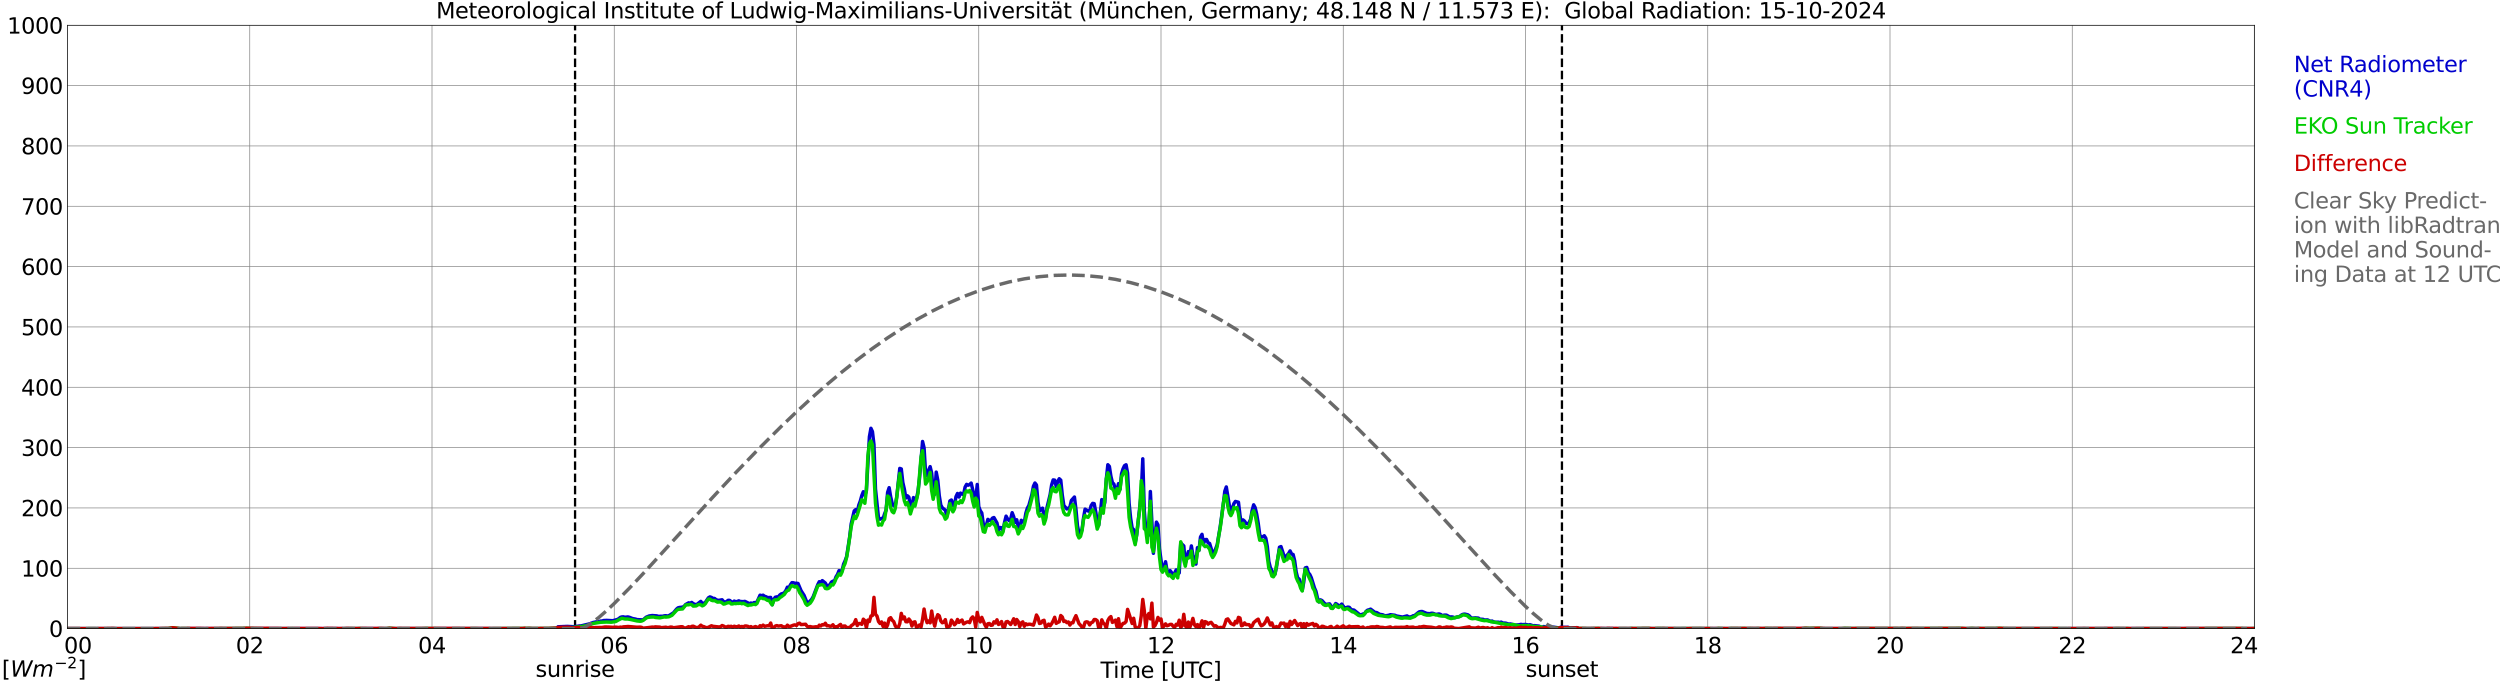 <?xml version="1.0" encoding="utf-8" standalone="no"?>
<!DOCTYPE svg PUBLIC "-//W3C//DTD SVG 1.1//EN"
  "http://www.w3.org/Graphics/SVG/1.1/DTD/svg11.dtd">
<svg xmlns:xlink="http://www.w3.org/1999/xlink" width="1085.4pt" height="296.64pt" viewBox="0 0 1085.4 296.64" xmlns="http://www.w3.org/2000/svg" version="1.1">
 <defs>
  <style type="text/css">*{stroke-linejoin: round; stroke-linecap: butt}</style>
 </defs>
 <g id="figure_1">
  <g id="patch_1">
   <path d="M 0 296.64 
L 1085.4 296.64 
L 1085.4 0 
L 0 0 
z
" style="fill: #ffffff"/>
  </g>
  <g id="axes_1">
   <g id="patch_2">
    <path d="M 29.306 272.909 
L 978.814 272.909 
L 978.814 10.976 
L 29.306 10.976 
z
" style="fill: #ffffff"/>
   </g>
   <g id="patch_3">
    <path d="M 978.814 272.909 
L 978.814 272.909 
L 978.814 10.976 
L 978.814 10.976 
z
" clip-path="url(#p45ec333c5d)" style="fill: #d3d3d3; opacity: 0.25; stroke: #d3d3d3; stroke-linejoin: miter"/>
   </g>
   <g id="matplotlib.axis_1">
    <g id="xtick_1">
     <g id="line2d_1">
      <path d="M 29.306 272.909 
L 29.306 10.976 
" clip-path="url(#p45ec333c5d)" style="fill: none; stroke: #808080; stroke-width: 0.3; stroke-linecap: square"/>
     </g>
     <g id="line2d_2"/>
     <g id="text_1">
      <!--    00 -->
      <g transform="translate(18.733 283.627) scale(0.095 -0.095)">
       <defs>
        <path id="DejaVuSans-20" transform="scale(0.016)"/>
        <path id="DejaVuSans-30" d="M 2034 4250 
Q 1547 4250 1301 3770 
Q 1056 3291 1056 2328 
Q 1056 1369 1301 889 
Q 1547 409 2034 409 
Q 2525 409 2770 889 
Q 3016 1369 3016 2328 
Q 3016 3291 2770 3770 
Q 2525 4250 2034 4250 
z
M 2034 4750 
Q 2819 4750 3233 4129 
Q 3647 3509 3647 2328 
Q 3647 1150 3233 529 
Q 2819 -91 2034 -91 
Q 1250 -91 836 529 
Q 422 1150 422 2328 
Q 422 3509 836 4129 
Q 1250 4750 2034 4750 
z
" transform="scale(0.016)"/>
       </defs>
       <use xlink:href="#DejaVuSans-20"/>
       <use xlink:href="#DejaVuSans-20" transform="translate(31.787 0)"/>
       <use xlink:href="#DejaVuSans-20" transform="translate(63.574 0)"/>
       <use xlink:href="#DejaVuSans-30" transform="translate(95.361 0)"/>
       <use xlink:href="#DejaVuSans-30" transform="translate(158.984 0)"/>
      </g>
     </g>
    </g>
    <g id="xtick_2">
     <g id="line2d_3">
      <path d="M 108.431 272.909 
L 108.431 10.976 
" clip-path="url(#p45ec333c5d)" style="fill: none; stroke: #808080; stroke-width: 0.3; stroke-linecap: square"/>
     </g>
     <g id="line2d_4"/>
     <g id="text_2">
      <!-- 02 -->
      <g transform="translate(102.387 283.627) scale(0.095 -0.095)">
       <defs>
        <path id="DejaVuSans-32" d="M 1228 531 
L 3431 531 
L 3431 0 
L 469 0 
L 469 531 
Q 828 903 1448 1529 
Q 2069 2156 2228 2338 
Q 2531 2678 2651 2914 
Q 2772 3150 2772 3378 
Q 2772 3750 2511 3984 
Q 2250 4219 1831 4219 
Q 1534 4219 1204 4116 
Q 875 4013 500 3803 
L 500 4441 
Q 881 4594 1212 4672 
Q 1544 4750 1819 4750 
Q 2544 4750 2975 4387 
Q 3406 4025 3406 3419 
Q 3406 3131 3298 2873 
Q 3191 2616 2906 2266 
Q 2828 2175 2409 1742 
Q 1991 1309 1228 531 
z
" transform="scale(0.016)"/>
       </defs>
       <use xlink:href="#DejaVuSans-30"/>
       <use xlink:href="#DejaVuSans-32" transform="translate(63.623 0)"/>
      </g>
     </g>
    </g>
    <g id="xtick_3">
     <g id="line2d_5">
      <path d="M 187.557 272.909 
L 187.557 10.976 
" clip-path="url(#p45ec333c5d)" style="fill: none; stroke: #808080; stroke-width: 0.3; stroke-linecap: square"/>
     </g>
     <g id="line2d_6"/>
     <g id="text_3">
      <!-- 04 -->
      <g transform="translate(181.513 283.627) scale(0.095 -0.095)">
       <defs>
        <path id="DejaVuSans-34" d="M 2419 4116 
L 825 1625 
L 2419 1625 
L 2419 4116 
z
M 2253 4666 
L 3047 4666 
L 3047 1625 
L 3713 1625 
L 3713 1100 
L 3047 1100 
L 3047 0 
L 2419 0 
L 2419 1100 
L 313 1100 
L 313 1709 
L 2253 4666 
z
" transform="scale(0.016)"/>
       </defs>
       <use xlink:href="#DejaVuSans-30"/>
       <use xlink:href="#DejaVuSans-34" transform="translate(63.623 0)"/>
      </g>
     </g>
    </g>
    <g id="xtick_4">
     <g id="line2d_7">
      <path d="M 266.683 272.909 
L 266.683 10.976 
" clip-path="url(#p45ec333c5d)" style="fill: none; stroke: #808080; stroke-width: 0.3; stroke-linecap: square"/>
     </g>
     <g id="line2d_8"/>
     <g id="text_4">
      <!-- 06 -->
      <g transform="translate(260.638 283.627) scale(0.095 -0.095)">
       <defs>
        <path id="DejaVuSans-36" d="M 2113 2584 
Q 1688 2584 1439 2293 
Q 1191 2003 1191 1497 
Q 1191 994 1439 701 
Q 1688 409 2113 409 
Q 2538 409 2786 701 
Q 3034 994 3034 1497 
Q 3034 2003 2786 2293 
Q 2538 2584 2113 2584 
z
M 3366 4563 
L 3366 3988 
Q 3128 4100 2886 4159 
Q 2644 4219 2406 4219 
Q 1781 4219 1451 3797 
Q 1122 3375 1075 2522 
Q 1259 2794 1537 2939 
Q 1816 3084 2150 3084 
Q 2853 3084 3261 2657 
Q 3669 2231 3669 1497 
Q 3669 778 3244 343 
Q 2819 -91 2113 -91 
Q 1303 -91 875 529 
Q 447 1150 447 2328 
Q 447 3434 972 4092 
Q 1497 4750 2381 4750 
Q 2619 4750 2861 4703 
Q 3103 4656 3366 4563 
z
" transform="scale(0.016)"/>
       </defs>
       <use xlink:href="#DejaVuSans-30"/>
       <use xlink:href="#DejaVuSans-36" transform="translate(63.623 0)"/>
      </g>
     </g>
    </g>
    <g id="xtick_5">
     <g id="line2d_9">
      <path d="M 345.808 272.909 
L 345.808 10.976 
" clip-path="url(#p45ec333c5d)" style="fill: none; stroke: #808080; stroke-width: 0.3; stroke-linecap: square"/>
     </g>
     <g id="line2d_10"/>
     <g id="text_5">
      <!-- 08 -->
      <g transform="translate(339.764 283.627) scale(0.095 -0.095)">
       <defs>
        <path id="DejaVuSans-38" d="M 2034 2216 
Q 1584 2216 1326 1975 
Q 1069 1734 1069 1313 
Q 1069 891 1326 650 
Q 1584 409 2034 409 
Q 2484 409 2743 651 
Q 3003 894 3003 1313 
Q 3003 1734 2745 1975 
Q 2488 2216 2034 2216 
z
M 1403 2484 
Q 997 2584 770 2862 
Q 544 3141 544 3541 
Q 544 4100 942 4425 
Q 1341 4750 2034 4750 
Q 2731 4750 3128 4425 
Q 3525 4100 3525 3541 
Q 3525 3141 3298 2862 
Q 3072 2584 2669 2484 
Q 3125 2378 3379 2068 
Q 3634 1759 3634 1313 
Q 3634 634 3220 271 
Q 2806 -91 2034 -91 
Q 1263 -91 848 271 
Q 434 634 434 1313 
Q 434 1759 690 2068 
Q 947 2378 1403 2484 
z
M 1172 3481 
Q 1172 3119 1398 2916 
Q 1625 2713 2034 2713 
Q 2441 2713 2670 2916 
Q 2900 3119 2900 3481 
Q 2900 3844 2670 4047 
Q 2441 4250 2034 4250 
Q 1625 4250 1398 4047 
Q 1172 3844 1172 3481 
z
" transform="scale(0.016)"/>
       </defs>
       <use xlink:href="#DejaVuSans-30"/>
       <use xlink:href="#DejaVuSans-38" transform="translate(63.623 0)"/>
      </g>
     </g>
    </g>
    <g id="xtick_6">
     <g id="line2d_11">
      <path d="M 424.934 272.909 
L 424.934 10.976 
" clip-path="url(#p45ec333c5d)" style="fill: none; stroke: #808080; stroke-width: 0.3; stroke-linecap: square"/>
     </g>
     <g id="line2d_12"/>
     <g id="text_6">
      <!-- 10 -->
      <g transform="translate(418.89 283.627) scale(0.095 -0.095)">
       <defs>
        <path id="DejaVuSans-31" d="M 794 531 
L 1825 531 
L 1825 4091 
L 703 3866 
L 703 4441 
L 1819 4666 
L 2450 4666 
L 2450 531 
L 3481 531 
L 3481 0 
L 794 0 
L 794 531 
z
" transform="scale(0.016)"/>
       </defs>
       <use xlink:href="#DejaVuSans-31"/>
       <use xlink:href="#DejaVuSans-30" transform="translate(63.623 0)"/>
      </g>
     </g>
    </g>
    <g id="xtick_7">
     <g id="line2d_13">
      <path d="M 504.06 272.909 
L 504.06 10.976 
" clip-path="url(#p45ec333c5d)" style="fill: none; stroke: #808080; stroke-width: 0.3; stroke-linecap: square"/>
     </g>
     <g id="line2d_14"/>
     <g id="text_7">
      <!-- 12 -->
      <g transform="translate(498.015 283.627) scale(0.095 -0.095)">
       <use xlink:href="#DejaVuSans-31"/>
       <use xlink:href="#DejaVuSans-32" transform="translate(63.623 0)"/>
      </g>
     </g>
    </g>
    <g id="xtick_8">
     <g id="line2d_15">
      <path d="M 583.185 272.909 
L 583.185 10.976 
" clip-path="url(#p45ec333c5d)" style="fill: none; stroke: #808080; stroke-width: 0.3; stroke-linecap: square"/>
     </g>
     <g id="line2d_16"/>
     <g id="text_8">
      <!-- 14 -->
      <g transform="translate(577.141 283.627) scale(0.095 -0.095)">
       <use xlink:href="#DejaVuSans-31"/>
       <use xlink:href="#DejaVuSans-34" transform="translate(63.623 0)"/>
      </g>
     </g>
    </g>
    <g id="xtick_9">
     <g id="line2d_17">
      <path d="M 662.311 272.909 
L 662.311 10.976 
" clip-path="url(#p45ec333c5d)" style="fill: none; stroke: #808080; stroke-width: 0.3; stroke-linecap: square"/>
     </g>
     <g id="line2d_18"/>
     <g id="text_9">
      <!-- 16 -->
      <g transform="translate(656.267 283.627) scale(0.095 -0.095)">
       <use xlink:href="#DejaVuSans-31"/>
       <use xlink:href="#DejaVuSans-36" transform="translate(63.623 0)"/>
      </g>
     </g>
    </g>
    <g id="xtick_10">
     <g id="line2d_19">
      <path d="M 741.437 272.909 
L 741.437 10.976 
" clip-path="url(#p45ec333c5d)" style="fill: none; stroke: #808080; stroke-width: 0.3; stroke-linecap: square"/>
     </g>
     <g id="line2d_20"/>
     <g id="text_10">
      <!-- 18 -->
      <g transform="translate(735.392 283.627) scale(0.095 -0.095)">
       <use xlink:href="#DejaVuSans-31"/>
       <use xlink:href="#DejaVuSans-38" transform="translate(63.623 0)"/>
      </g>
     </g>
    </g>
    <g id="xtick_11">
     <g id="line2d_21">
      <path d="M 820.562 272.909 
L 820.562 10.976 
" clip-path="url(#p45ec333c5d)" style="fill: none; stroke: #808080; stroke-width: 0.3; stroke-linecap: square"/>
     </g>
     <g id="line2d_22"/>
     <g id="text_11">
      <!-- 20 -->
      <g transform="translate(814.518 283.627) scale(0.095 -0.095)">
       <use xlink:href="#DejaVuSans-32"/>
       <use xlink:href="#DejaVuSans-30" transform="translate(63.623 0)"/>
      </g>
     </g>
    </g>
    <g id="xtick_12">
     <g id="line2d_23">
      <path d="M 899.688 272.909 
L 899.688 10.976 
" clip-path="url(#p45ec333c5d)" style="fill: none; stroke: #808080; stroke-width: 0.3; stroke-linecap: square"/>
     </g>
     <g id="line2d_24"/>
     <g id="text_12">
      <!-- 22 -->
      <g transform="translate(893.644 283.627) scale(0.095 -0.095)">
       <use xlink:href="#DejaVuSans-32"/>
       <use xlink:href="#DejaVuSans-32" transform="translate(63.623 0)"/>
      </g>
     </g>
    </g>
    <g id="xtick_13">
     <g id="line2d_25">
      <path d="M 978.814 272.909 
L 978.814 10.976 
" clip-path="url(#p45ec333c5d)" style="fill: none; stroke: #808080; stroke-width: 0.3; stroke-linecap: square"/>
     </g>
     <g id="line2d_26"/>
     <g id="text_13">
      <!-- 24    -->
      <g transform="translate(968.241 283.627) scale(0.095 -0.095)">
       <use xlink:href="#DejaVuSans-32"/>
       <use xlink:href="#DejaVuSans-34" transform="translate(63.623 0)"/>
       <use xlink:href="#DejaVuSans-20" transform="translate(127.246 0)"/>
       <use xlink:href="#DejaVuSans-20" transform="translate(159.033 0)"/>
       <use xlink:href="#DejaVuSans-20" transform="translate(190.82 0)"/>
      </g>
     </g>
    </g>
    <g id="text_14">
     <!-- Time [UTC] -->
     <g transform="translate(477.806 294.322) scale(0.095 -0.095)">
      <defs>
       <path id="DejaVuSans-54" d="M -19 4666 
L 3928 4666 
L 3928 4134 
L 2272 4134 
L 2272 0 
L 1638 0 
L 1638 4134 
L -19 4134 
L -19 4666 
z
" transform="scale(0.016)"/>
       <path id="DejaVuSans-69" d="M 603 3500 
L 1178 3500 
L 1178 0 
L 603 0 
L 603 3500 
z
M 603 4863 
L 1178 4863 
L 1178 4134 
L 603 4134 
L 603 4863 
z
" transform="scale(0.016)"/>
       <path id="DejaVuSans-6d" d="M 3328 2828 
Q 3544 3216 3844 3400 
Q 4144 3584 4550 3584 
Q 5097 3584 5394 3201 
Q 5691 2819 5691 2113 
L 5691 0 
L 5113 0 
L 5113 2094 
Q 5113 2597 4934 2840 
Q 4756 3084 4391 3084 
Q 3944 3084 3684 2787 
Q 3425 2491 3425 1978 
L 3425 0 
L 2847 0 
L 2847 2094 
Q 2847 2600 2669 2842 
Q 2491 3084 2119 3084 
Q 1678 3084 1418 2786 
Q 1159 2488 1159 1978 
L 1159 0 
L 581 0 
L 581 3500 
L 1159 3500 
L 1159 2956 
Q 1356 3278 1631 3431 
Q 1906 3584 2284 3584 
Q 2666 3584 2933 3390 
Q 3200 3197 3328 2828 
z
" transform="scale(0.016)"/>
       <path id="DejaVuSans-65" d="M 3597 1894 
L 3597 1613 
L 953 1613 
Q 991 1019 1311 708 
Q 1631 397 2203 397 
Q 2534 397 2845 478 
Q 3156 559 3463 722 
L 3463 178 
Q 3153 47 2828 -22 
Q 2503 -91 2169 -91 
Q 1331 -91 842 396 
Q 353 884 353 1716 
Q 353 2575 817 3079 
Q 1281 3584 2069 3584 
Q 2775 3584 3186 3129 
Q 3597 2675 3597 1894 
z
M 3022 2063 
Q 3016 2534 2758 2815 
Q 2500 3097 2075 3097 
Q 1594 3097 1305 2825 
Q 1016 2553 972 2059 
L 3022 2063 
z
" transform="scale(0.016)"/>
       <path id="DejaVuSans-5b" d="M 550 4863 
L 1875 4863 
L 1875 4416 
L 1125 4416 
L 1125 -397 
L 1875 -397 
L 1875 -844 
L 550 -844 
L 550 4863 
z
" transform="scale(0.016)"/>
       <path id="DejaVuSans-55" d="M 556 4666 
L 1191 4666 
L 1191 1831 
Q 1191 1081 1462 751 
Q 1734 422 2344 422 
Q 2950 422 3222 751 
Q 3494 1081 3494 1831 
L 3494 4666 
L 4128 4666 
L 4128 1753 
Q 4128 841 3676 375 
Q 3225 -91 2344 -91 
Q 1459 -91 1007 375 
Q 556 841 556 1753 
L 556 4666 
z
" transform="scale(0.016)"/>
       <path id="DejaVuSans-43" d="M 4122 4306 
L 4122 3641 
Q 3803 3938 3442 4084 
Q 3081 4231 2675 4231 
Q 1875 4231 1450 3742 
Q 1025 3253 1025 2328 
Q 1025 1406 1450 917 
Q 1875 428 2675 428 
Q 3081 428 3442 575 
Q 3803 722 4122 1019 
L 4122 359 
Q 3791 134 3420 21 
Q 3050 -91 2638 -91 
Q 1578 -91 968 557 
Q 359 1206 359 2328 
Q 359 3453 968 4101 
Q 1578 4750 2638 4750 
Q 3056 4750 3426 4639 
Q 3797 4528 4122 4306 
z
" transform="scale(0.016)"/>
       <path id="DejaVuSans-5d" d="M 1947 4863 
L 1947 -844 
L 622 -844 
L 622 -397 
L 1369 -397 
L 1369 4416 
L 622 4416 
L 622 4863 
L 1947 4863 
z
" transform="scale(0.016)"/>
      </defs>
      <use xlink:href="#DejaVuSans-54"/>
      <use xlink:href="#DejaVuSans-69" transform="translate(57.959 0)"/>
      <use xlink:href="#DejaVuSans-6d" transform="translate(85.742 0)"/>
      <use xlink:href="#DejaVuSans-65" transform="translate(183.154 0)"/>
      <use xlink:href="#DejaVuSans-20" transform="translate(244.678 0)"/>
      <use xlink:href="#DejaVuSans-5b" transform="translate(276.465 0)"/>
      <use xlink:href="#DejaVuSans-55" transform="translate(315.479 0)"/>
      <use xlink:href="#DejaVuSans-54" transform="translate(388.672 0)"/>
      <use xlink:href="#DejaVuSans-43" transform="translate(443.881 0)"/>
      <use xlink:href="#DejaVuSans-5d" transform="translate(513.705 0)"/>
     </g>
    </g>
   </g>
   <g id="matplotlib.axis_2">
    <g id="ytick_1">
     <g id="line2d_27">
      <path d="M 29.306 272.909 
L 978.814 272.909 
" clip-path="url(#p45ec333c5d)" style="fill: none; stroke: #808080; stroke-width: 0.3; stroke-linecap: square"/>
     </g>
     <g id="line2d_28"/>
     <g id="text_15">
      <!-- 0 -->
      <g transform="translate(21.261 276.518) scale(0.095 -0.095)">
       <use xlink:href="#DejaVuSans-30"/>
      </g>
     </g>
    </g>
    <g id="ytick_2">
     <g id="line2d_29">
      <path d="M 29.306 246.715 
L 978.814 246.715 
" clip-path="url(#p45ec333c5d)" style="fill: none; stroke: #808080; stroke-width: 0.3; stroke-linecap: square"/>
     </g>
     <g id="line2d_30"/>
     <g id="text_16">
      <!-- 100 -->
      <g transform="translate(9.173 250.325) scale(0.095 -0.095)">
       <use xlink:href="#DejaVuSans-31"/>
       <use xlink:href="#DejaVuSans-30" transform="translate(63.623 0)"/>
       <use xlink:href="#DejaVuSans-30" transform="translate(127.246 0)"/>
      </g>
     </g>
    </g>
    <g id="ytick_3">
     <g id="line2d_31">
      <path d="M 29.306 220.522 
L 978.814 220.522 
" clip-path="url(#p45ec333c5d)" style="fill: none; stroke: #808080; stroke-width: 0.3; stroke-linecap: square"/>
     </g>
     <g id="line2d_32"/>
     <g id="text_17">
      <!-- 200 -->
      <g transform="translate(9.173 224.131) scale(0.095 -0.095)">
       <use xlink:href="#DejaVuSans-32"/>
       <use xlink:href="#DejaVuSans-30" transform="translate(63.623 0)"/>
       <use xlink:href="#DejaVuSans-30" transform="translate(127.246 0)"/>
      </g>
     </g>
    </g>
    <g id="ytick_4">
     <g id="line2d_33">
      <path d="M 29.306 194.329 
L 978.814 194.329 
" clip-path="url(#p45ec333c5d)" style="fill: none; stroke: #808080; stroke-width: 0.3; stroke-linecap: square"/>
     </g>
     <g id="line2d_34"/>
     <g id="text_18">
      <!-- 300 -->
      <g transform="translate(9.173 197.938) scale(0.095 -0.095)">
       <defs>
        <path id="DejaVuSans-33" d="M 2597 2516 
Q 3050 2419 3304 2112 
Q 3559 1806 3559 1356 
Q 3559 666 3084 287 
Q 2609 -91 1734 -91 
Q 1441 -91 1130 -33 
Q 819 25 488 141 
L 488 750 
Q 750 597 1062 519 
Q 1375 441 1716 441 
Q 2309 441 2620 675 
Q 2931 909 2931 1356 
Q 2931 1769 2642 2001 
Q 2353 2234 1838 2234 
L 1294 2234 
L 1294 2753 
L 1863 2753 
Q 2328 2753 2575 2939 
Q 2822 3125 2822 3475 
Q 2822 3834 2567 4026 
Q 2313 4219 1838 4219 
Q 1578 4219 1281 4162 
Q 984 4106 628 3988 
L 628 4550 
Q 988 4650 1302 4700 
Q 1616 4750 1894 4750 
Q 2613 4750 3031 4423 
Q 3450 4097 3450 3541 
Q 3450 3153 3228 2886 
Q 3006 2619 2597 2516 
z
" transform="scale(0.016)"/>
       </defs>
       <use xlink:href="#DejaVuSans-33"/>
       <use xlink:href="#DejaVuSans-30" transform="translate(63.623 0)"/>
       <use xlink:href="#DejaVuSans-30" transform="translate(127.246 0)"/>
      </g>
     </g>
    </g>
    <g id="ytick_5">
     <g id="line2d_35">
      <path d="M 29.306 168.136 
L 978.814 168.136 
" clip-path="url(#p45ec333c5d)" style="fill: none; stroke: #808080; stroke-width: 0.3; stroke-linecap: square"/>
     </g>
     <g id="line2d_36"/>
     <g id="text_19">
      <!-- 400 -->
      <g transform="translate(9.173 171.745) scale(0.095 -0.095)">
       <use xlink:href="#DejaVuSans-34"/>
       <use xlink:href="#DejaVuSans-30" transform="translate(63.623 0)"/>
       <use xlink:href="#DejaVuSans-30" transform="translate(127.246 0)"/>
      </g>
     </g>
    </g>
    <g id="ytick_6">
     <g id="line2d_37">
      <path d="M 29.306 141.942 
L 978.814 141.942 
" clip-path="url(#p45ec333c5d)" style="fill: none; stroke: #808080; stroke-width: 0.3; stroke-linecap: square"/>
     </g>
     <g id="line2d_38"/>
     <g id="text_20">
      <!-- 500 -->
      <g transform="translate(9.173 145.551) scale(0.095 -0.095)">
       <defs>
        <path id="DejaVuSans-35" d="M 691 4666 
L 3169 4666 
L 3169 4134 
L 1269 4134 
L 1269 2991 
Q 1406 3038 1543 3061 
Q 1681 3084 1819 3084 
Q 2600 3084 3056 2656 
Q 3513 2228 3513 1497 
Q 3513 744 3044 326 
Q 2575 -91 1722 -91 
Q 1428 -91 1123 -41 
Q 819 9 494 109 
L 494 744 
Q 775 591 1075 516 
Q 1375 441 1709 441 
Q 2250 441 2565 725 
Q 2881 1009 2881 1497 
Q 2881 1984 2565 2268 
Q 2250 2553 1709 2553 
Q 1456 2553 1204 2497 
Q 953 2441 691 2322 
L 691 4666 
z
" transform="scale(0.016)"/>
       </defs>
       <use xlink:href="#DejaVuSans-35"/>
       <use xlink:href="#DejaVuSans-30" transform="translate(63.623 0)"/>
       <use xlink:href="#DejaVuSans-30" transform="translate(127.246 0)"/>
      </g>
     </g>
    </g>
    <g id="ytick_7">
     <g id="line2d_39">
      <path d="M 29.306 115.749 
L 978.814 115.749 
" clip-path="url(#p45ec333c5d)" style="fill: none; stroke: #808080; stroke-width: 0.3; stroke-linecap: square"/>
     </g>
     <g id="line2d_40"/>
     <g id="text_21">
      <!-- 600 -->
      <g transform="translate(9.173 119.358) scale(0.095 -0.095)">
       <use xlink:href="#DejaVuSans-36"/>
       <use xlink:href="#DejaVuSans-30" transform="translate(63.623 0)"/>
       <use xlink:href="#DejaVuSans-30" transform="translate(127.246 0)"/>
      </g>
     </g>
    </g>
    <g id="ytick_8">
     <g id="line2d_41">
      <path d="M 29.306 89.556 
L 978.814 89.556 
" clip-path="url(#p45ec333c5d)" style="fill: none; stroke: #808080; stroke-width: 0.3; stroke-linecap: square"/>
     </g>
     <g id="line2d_42"/>
     <g id="text_22">
      <!-- 700 -->
      <g transform="translate(9.173 93.165) scale(0.095 -0.095)">
       <defs>
        <path id="DejaVuSans-37" d="M 525 4666 
L 3525 4666 
L 3525 4397 
L 1831 0 
L 1172 0 
L 2766 4134 
L 525 4134 
L 525 4666 
z
" transform="scale(0.016)"/>
       </defs>
       <use xlink:href="#DejaVuSans-37"/>
       <use xlink:href="#DejaVuSans-30" transform="translate(63.623 0)"/>
       <use xlink:href="#DejaVuSans-30" transform="translate(127.246 0)"/>
      </g>
     </g>
    </g>
    <g id="ytick_9">
     <g id="line2d_43">
      <path d="M 29.306 63.362 
L 978.814 63.362 
" clip-path="url(#p45ec333c5d)" style="fill: none; stroke: #808080; stroke-width: 0.3; stroke-linecap: square"/>
     </g>
     <g id="line2d_44"/>
     <g id="text_23">
      <!-- 800 -->
      <g transform="translate(9.173 66.972) scale(0.095 -0.095)">
       <use xlink:href="#DejaVuSans-38"/>
       <use xlink:href="#DejaVuSans-30" transform="translate(63.623 0)"/>
       <use xlink:href="#DejaVuSans-30" transform="translate(127.246 0)"/>
      </g>
     </g>
    </g>
    <g id="ytick_10">
     <g id="line2d_45">
      <path d="M 29.306 37.169 
L 978.814 37.169 
" clip-path="url(#p45ec333c5d)" style="fill: none; stroke: #808080; stroke-width: 0.3; stroke-linecap: square"/>
     </g>
     <g id="line2d_46"/>
     <g id="text_24">
      <!-- 900 -->
      <g transform="translate(9.173 40.778) scale(0.095 -0.095)">
       <defs>
        <path id="DejaVuSans-39" d="M 703 97 
L 703 672 
Q 941 559 1184 500 
Q 1428 441 1663 441 
Q 2288 441 2617 861 
Q 2947 1281 2994 2138 
Q 2813 1869 2534 1725 
Q 2256 1581 1919 1581 
Q 1219 1581 811 2004 
Q 403 2428 403 3163 
Q 403 3881 828 4315 
Q 1253 4750 1959 4750 
Q 2769 4750 3195 4129 
Q 3622 3509 3622 2328 
Q 3622 1225 3098 567 
Q 2575 -91 1691 -91 
Q 1453 -91 1209 -44 
Q 966 3 703 97 
z
M 1959 2075 
Q 2384 2075 2632 2365 
Q 2881 2656 2881 3163 
Q 2881 3666 2632 3958 
Q 2384 4250 1959 4250 
Q 1534 4250 1286 3958 
Q 1038 3666 1038 3163 
Q 1038 2656 1286 2365 
Q 1534 2075 1959 2075 
z
" transform="scale(0.016)"/>
       </defs>
       <use xlink:href="#DejaVuSans-39"/>
       <use xlink:href="#DejaVuSans-30" transform="translate(63.623 0)"/>
       <use xlink:href="#DejaVuSans-30" transform="translate(127.246 0)"/>
      </g>
     </g>
    </g>
    <g id="ytick_11">
     <g id="line2d_47">
      <path d="M 29.306 10.976 
L 978.814 10.976 
" clip-path="url(#p45ec333c5d)" style="fill: none; stroke: #808080; stroke-width: 0.3; stroke-linecap: square"/>
     </g>
     <g id="line2d_48"/>
     <g id="text_25">
      <!-- 1000 -->
      <g transform="translate(3.128 14.585) scale(0.095 -0.095)">
       <use xlink:href="#DejaVuSans-31"/>
       <use xlink:href="#DejaVuSans-30" transform="translate(63.623 0)"/>
       <use xlink:href="#DejaVuSans-30" transform="translate(127.246 0)"/>
       <use xlink:href="#DejaVuSans-30" transform="translate(190.869 0)"/>
      </g>
     </g>
    </g>
   </g>
   <g id="line2d_49">
    <path d="M 249.671 272.909 
L 249.671 10.976 
" clip-path="url(#p45ec333c5d)" style="fill: none; stroke-dasharray: 3.7,1.6; stroke-dashoffset: 0; stroke: #000000"/>
   </g>
   <g id="line2d_50">
    <path d="M 678.136 272.909 
L 678.136 10.976 
" clip-path="url(#p45ec333c5d)" style="fill: none; stroke-dasharray: 3.7,1.6; stroke-dashoffset: 0; stroke: #000000"/>
   </g>
   <g id="line2d_51">
    <path d="M 29.306 272.909 
L 241.626 272.909 
L 242.286 272.123 
L 244.264 272.042 
L 246.242 271.961 
L 248.88 272.084 
L 250.858 271.879 
L 251.517 271.759 
L 252.176 271.759 
L 256.133 270.805 
L 257.451 270.279 
L 258.77 269.996 
L 259.43 269.957 
L 260.748 269.653 
L 261.408 269.611 
L 262.067 269.409 
L 263.386 269.349 
L 266.023 269.491 
L 268.002 268.964 
L 268.661 268.597 
L 269.32 268.053 
L 269.98 267.848 
L 270.639 267.809 
L 271.298 267.99 
L 272.617 267.848 
L 273.277 268.011 
L 274.595 268.537 
L 275.914 268.781 
L 276.573 269.003 
L 279.211 269.145 
L 280.53 267.971 
L 281.849 267.424 
L 283.167 267.241 
L 285.145 267.382 
L 285.805 267.586 
L 287.783 267.544 
L 288.442 267.364 
L 289.102 267.322 
L 289.761 267.463 
L 290.42 267.301 
L 292.399 266.067 
L 293.717 264.467 
L 294.377 263.898 
L 295.036 263.736 
L 296.355 263.594 
L 297.014 263.251 
L 297.674 262.46 
L 298.992 261.732 
L 299.652 261.892 
L 300.311 261.549 
L 300.971 262.096 
L 302.289 262.602 
L 304.267 261.103 
L 304.927 262.054 
L 305.586 261.874 
L 306.246 261.528 
L 307.564 259.542 
L 308.224 259.157 
L 308.883 259.38 
L 309.543 259.807 
L 310.202 259.807 
L 310.861 260.312 
L 311.521 260.598 
L 312.18 260.637 
L 313.499 260.394 
L 314.158 261.185 
L 314.818 261.428 
L 315.477 261.143 
L 316.136 260.637 
L 316.796 260.658 
L 317.455 261.206 
L 318.114 261.57 
L 318.774 260.962 
L 319.433 261.245 
L 320.093 261.143 
L 320.752 260.86 
L 321.411 261.143 
L 322.73 261.206 
L 323.39 261.083 
L 325.368 262.075 
L 326.027 261.813 
L 326.686 262.096 
L 327.346 261.609 
L 328.005 261.609 
L 328.665 261.347 
L 329.983 258.408 
L 330.643 258.612 
L 331.302 258.408 
L 331.961 258.895 
L 332.621 259.097 
L 333.28 259.461 
L 334.599 259.38 
L 335.258 262.521 
L 335.918 260.333 
L 336.577 259.301 
L 337.236 259.139 
L 337.896 259.139 
L 338.555 258.327 
L 339.215 257.842 
L 339.874 257.701 
L 340.533 257.334 
L 341.193 256.383 
L 341.852 254.924 
L 342.512 255.289 
L 343.171 253.911 
L 343.83 252.96 
L 344.49 253.02 
L 345.149 253.243 
L 345.808 253.204 
L 346.468 253.324 
L 347.787 256.444 
L 349.105 258.51 
L 350.424 261.792 
L 351.083 261.609 
L 352.402 260.213 
L 353.062 259.058 
L 355.04 253.851 
L 355.699 252.554 
L 356.359 252.756 
L 357.018 252.088 
L 358.337 253.141 
L 358.996 254.419 
L 359.655 254.215 
L 360.315 253.872 
L 360.974 252.716 
L 361.634 252.31 
L 362.293 252.331 
L 362.952 250.448 
L 363.612 249.413 
L 364.271 247.753 
L 364.93 247.915 
L 365.59 247.876 
L 366.249 244.937 
L 366.909 243.478 
L 367.568 241.655 
L 368.887 233.147 
L 369.546 227.476 
L 370.865 221.803 
L 371.524 221.235 
L 372.184 222.35 
L 372.843 219.312 
L 373.502 217.549 
L 374.162 215.139 
L 374.821 213.497 
L 375.481 215.058 
L 376.14 213.112 
L 377.459 189.614 
L 378.118 185.947 
L 378.777 187.385 
L 379.437 193.017 
L 380.096 212.261 
L 381.415 224.944 
L 382.074 225.428 
L 382.734 225.064 
L 383.393 225.226 
L 384.053 223.079 
L 384.712 221.499 
L 385.371 213.741 
L 386.031 211.734 
L 386.69 215.666 
L 387.349 218.521 
L 388.009 219.595 
L 388.668 219.535 
L 389.328 215.726 
L 390.646 203.368 
L 391.306 203.591 
L 391.965 209.466 
L 392.624 212.342 
L 393.284 216.192 
L 393.943 215.239 
L 394.603 215.847 
L 395.262 219.818 
L 395.921 219.818 
L 396.581 216.03 
L 397.24 216.779 
L 397.899 216.577 
L 398.559 213.254 
L 399.218 207.724 
L 400.537 191.681 
L 401.196 194.434 
L 401.856 205.495 
L 402.515 206.611 
L 403.175 204.117 
L 403.834 202.598 
L 404.493 205.456 
L 405.153 213.133 
L 405.812 214.592 
L 406.471 204.969 
L 407.131 208.392 
L 407.79 215.179 
L 408.45 219.252 
L 409.109 220.467 
L 410.428 221.52 
L 411.087 224.113 
L 411.746 221.316 
L 412.406 217.489 
L 413.065 217.083 
L 413.725 219.412 
L 414.384 219.372 
L 415.043 215.645 
L 415.703 214.246 
L 416.362 215.786 
L 417.022 214.084 
L 417.681 214.49 
L 418.34 214.712 
L 419 211.491 
L 419.659 210.296 
L 420.318 210.66 
L 420.978 210.378 
L 421.637 209.731 
L 422.297 212.525 
L 422.956 215.928 
L 423.615 216.921 
L 424.275 210.338 
L 424.934 219.938 
L 425.593 221.701 
L 426.253 222.715 
L 426.912 227.516 
L 427.572 229.378 
L 428.231 228.063 
L 428.89 225.491 
L 429.55 225.936 
L 430.209 226.018 
L 430.869 224.944 
L 431.528 224.7 
L 432.847 227.05 
L 433.506 230.371 
L 434.165 229.014 
L 434.825 229.137 
L 435.484 230.332 
L 436.144 226.746 
L 436.803 224.092 
L 437.462 225.329 
L 438.122 226.057 
L 438.781 225.41 
L 439.44 222.594 
L 440.1 224.315 
L 440.759 226.806 
L 441.419 225.651 
L 442.078 228.752 
L 442.737 229.685 
L 443.397 225.894 
L 444.056 226.544 
L 444.716 226.827 
L 445.375 222.835 
L 446.034 220.648 
L 446.694 219.453 
L 448.012 214.712 
L 448.672 211.106 
L 449.331 209.71 
L 449.991 210.561 
L 450.65 218.034 
L 451.309 221.905 
L 451.969 220.994 
L 452.628 220.627 
L 453.287 223.909 
L 453.947 224.883 
L 454.606 220.182 
L 455.925 214.712 
L 456.584 210.498 
L 457.244 208.353 
L 457.903 208.452 
L 458.563 211.25 
L 459.222 209.081 
L 459.881 207.845 
L 460.541 208.473 
L 461.2 214.935 
L 461.859 219.433 
L 463.178 220.973 
L 463.838 220.648 
L 464.497 220.182 
L 465.156 217.266 
L 466.475 215.786 
L 467.134 221.156 
L 467.794 228.307 
L 468.453 231.385 
L 469.113 231.426 
L 469.772 229.907 
L 470.431 224.862 
L 471.091 221.075 
L 472.409 221.842 
L 473.069 222.026 
L 473.728 219.514 
L 474.388 218.542 
L 475.047 218.662 
L 475.706 222.107 
L 476.366 226.3 
L 477.025 227.901 
L 477.685 223.018 
L 478.344 216.9 
L 479.003 220.425 
L 479.663 218.196 
L 480.322 207.907 
L 480.981 201.768 
L 481.641 202.478 
L 482.3 206.731 
L 482.96 209.526 
L 483.619 210.194 
L 484.278 212.646 
L 484.938 212.992 
L 485.597 209.972 
L 486.256 212.423 
L 486.916 205.778 
L 487.575 203.552 
L 488.235 202.153 
L 488.894 201.789 
L 489.553 205.393 
L 490.213 218.44 
L 490.872 224.983 
L 491.532 229.258 
L 492.191 229.967 
L 492.85 235.761 
L 493.51 232.257 
L 495.488 214.207 
L 496.147 199.196 
L 496.807 221.782 
L 497.466 230.028 
L 498.125 230.067 
L 498.785 232.296 
L 499.444 213.395 
L 500.763 240.217 
L 502.082 226.685 
L 502.741 227.859 
L 503.4 238.231 
L 504.719 248.017 
L 505.379 246.234 
L 506.038 243.884 
L 506.697 247.876 
L 507.357 248.544 
L 508.016 247.732 
L 508.675 248.643 
L 509.335 250.123 
L 510.654 247.428 
L 511.313 249.395 
L 511.972 248.725 
L 512.632 235.761 
L 513.95 237.016 
L 514.61 244.471 
L 515.269 242.202 
L 515.929 239.468 
L 516.588 241.231 
L 517.247 237.016 
L 517.907 241.089 
L 518.566 242.446 
L 519.226 244.898 
L 519.885 237.786 
L 520.544 238.962 
L 521.204 233.147 
L 521.863 231.992 
L 522.522 236.084 
L 523.182 234.282 
L 523.841 234.221 
L 524.501 235.659 
L 525.16 235.942 
L 526.479 240.178 
L 527.138 239.994 
L 528.457 236.511 
L 529.776 228.59 
L 531.094 218.987 
L 531.754 213.274 
L 532.413 211.41 
L 533.732 219.474 
L 534.391 221.62 
L 535.051 220.648 
L 535.71 218.644 
L 536.369 217.712 
L 537.688 218.055 
L 538.348 223.668 
L 539.007 227.88 
L 539.666 225.714 
L 540.326 226.259 
L 540.985 227.314 
L 541.644 227.414 
L 542.304 226.929 
L 542.963 225.428 
L 543.623 221.641 
L 544.282 219.171 
L 544.941 220.404 
L 545.601 223.22 
L 546.26 227.131 
L 546.919 232.197 
L 547.579 233.268 
L 548.238 233.066 
L 548.898 232.6 
L 549.557 233.653 
L 550.216 237.26 
L 550.876 243.782 
L 551.535 246.417 
L 552.195 247.672 
L 552.854 249.636 
L 553.513 249.332 
L 554.173 246.396 
L 555.491 237.584 
L 556.151 237.299 
L 557.47 241.372 
L 558.129 242.263 
L 558.788 241.068 
L 559.448 240.319 
L 560.107 239.185 
L 560.766 240.542 
L 561.426 240.743 
L 562.085 243.46 
L 562.745 248.321 
L 563.404 250.954 
L 564.063 251.42 
L 564.723 253.204 
L 565.382 256.323 
L 566.042 252.677 
L 566.701 246.558 
L 567.36 246.357 
L 568.02 248.643 
L 568.679 249.434 
L 569.338 250.872 
L 570.657 255.189 
L 571.317 256.708 
L 571.976 259.584 
L 572.635 261.326 
L 573.295 260.436 
L 573.954 260.739 
L 575.273 262.217 
L 575.932 262.4 
L 577.251 262.177 
L 578.57 263.979 
L 579.229 263.188 
L 579.889 262.036 
L 580.548 262.4 
L 581.207 263.149 
L 581.867 262.866 
L 582.526 262.277 
L 583.845 264.04 
L 585.164 263.574 
L 585.823 263.676 
L 586.482 264.506 
L 587.142 264.831 
L 587.801 264.831 
L 590.439 266.958 
L 591.098 266.876 
L 591.757 266.573 
L 592.417 266.491 
L 593.076 265.459 
L 593.736 264.912 
L 594.395 264.75 
L 595.054 264.467 
L 597.032 265.926 
L 597.692 265.944 
L 599.011 266.714 
L 600.329 266.918 
L 600.989 267.222 
L 601.648 267.343 
L 602.967 267.12 
L 603.626 266.876 
L 605.604 267.12 
L 606.264 267.424 
L 608.901 267.908 
L 610.879 267.403 
L 611.539 267.83 
L 612.198 267.869 
L 612.858 267.728 
L 613.517 267.343 
L 614.176 267.262 
L 615.495 266.148 
L 616.154 265.661 
L 616.814 265.52 
L 617.473 265.499 
L 619.451 266.329 
L 620.77 266.431 
L 621.429 266.248 
L 622.089 266.269 
L 623.408 266.774 
L 624.726 266.552 
L 625.386 266.735 
L 626.045 267.222 
L 627.364 267.039 
L 628.023 267.078 
L 629.342 267.83 
L 630.661 267.869 
L 631.32 268.134 
L 631.98 268.134 
L 632.639 267.848 
L 633.298 267.788 
L 633.958 267.484 
L 634.617 266.958 
L 635.276 266.693 
L 635.936 266.612 
L 637.255 266.918 
L 637.914 267.382 
L 638.573 268.152 
L 639.233 268.375 
L 640.552 268.254 
L 641.87 268.356 
L 642.53 268.841 
L 643.848 268.883 
L 644.508 269.187 
L 645.827 269.126 
L 647.145 269.813 
L 647.805 269.632 
L 648.464 269.996 
L 649.123 270.179 
L 650.442 270.117 
L 651.102 270.261 
L 651.761 270.098 
L 652.42 270.483 
L 653.739 270.544 
L 655.058 270.968 
L 655.717 270.887 
L 656.377 271.028 
L 657.036 271.335 
L 657.695 271.434 
L 659.674 271.232 
L 660.333 271.07 
L 660.992 271.191 
L 662.311 271.109 
L 663.63 271.353 
L 664.289 271.232 
L 665.608 271.678 
L 666.267 271.617 
L 668.246 271.84 
L 668.905 272.264 
L 669.564 272.367 
L 670.224 272.021 
L 670.883 272.204 
L 672.202 272.042 
L 673.521 272.285 
L 674.839 272.325 
L 676.817 272.61 
L 677.477 272.367 
L 680.114 272.367 
L 680.774 272.325 
L 681.433 272.629 
L 683.411 272.589 
L 684.73 272.487 
L 685.389 272.909 
L 978.154 272.909 
L 978.154 272.909 
" clip-path="url(#p45ec333c5d)" style="fill: none; stroke: #0000cc; stroke-width: 1.5; stroke-linecap: square"/>
   </g>
   <g id="line2d_52">
    <path d="M 28.646 272.931 
L 36.559 272.927 
L 40.515 272.92 
L 41.834 272.925 
L 68.209 272.929 
L 69.528 272.982 
L 70.847 272.896 
L 72.825 272.927 
L 74.803 272.537 
L 78.1 272.906 
L 80.078 272.871 
L 86.013 273.051 
L 89.309 272.971 
L 105.794 272.835 
L 107.113 272.766 
L 108.431 272.858 
L 109.75 272.899 
L 115.025 272.977 
L 116.344 272.92 
L 117.663 273.015 
L 122.938 272.925 
L 124.916 272.962 
L 126.894 272.895 
L 128.213 272.961 
L 130.85 272.964 
L 134.807 272.965 
L 141.4 272.996 
L 144.038 272.985 
L 156.566 272.884 
L 157.885 272.99 
L 159.204 272.992 
L 167.776 272.92 
L 169.094 272.766 
L 171.732 272.927 
L 182.941 272.939 
L 184.92 272.855 
L 192.173 272.97 
L 196.129 272.952 
L 206.679 272.917 
L 207.998 272.964 
L 229.757 272.815 
L 231.076 272.881 
L 238.329 272.848 
L 244.923 272.605 
L 246.901 272.608 
L 252.836 271.967 
L 255.473 271.403 
L 257.451 270.694 
L 259.43 270.371 
L 260.748 270.169 
L 263.386 270.057 
L 264.705 270.111 
L 265.364 270.151 
L 267.342 269.842 
L 268.661 269.082 
L 269.98 268.425 
L 271.298 268.735 
L 272.617 268.76 
L 273.936 268.994 
L 276.573 269.593 
L 277.892 269.731 
L 278.552 269.647 
L 279.211 269.335 
L 280.53 268.343 
L 281.189 268.049 
L 282.508 267.924 
L 283.827 267.871 
L 284.486 268.071 
L 286.464 268.25 
L 288.442 267.844 
L 289.102 267.925 
L 290.42 267.777 
L 291.739 267.147 
L 293.717 265.016 
L 294.377 264.556 
L 296.355 264.38 
L 297.674 262.698 
L 298.333 262.57 
L 298.992 262.57 
L 299.652 262.398 
L 300.311 262.509 
L 300.971 263.149 
L 302.289 263.056 
L 302.949 262.595 
L 303.608 262.413 
L 304.267 262.585 
L 304.927 263.04 
L 305.586 262.722 
L 306.246 262.08 
L 306.905 260.966 
L 307.564 260.115 
L 308.224 260.109 
L 308.883 260.614 
L 309.543 260.798 
L 310.202 260.724 
L 311.521 261.431 
L 312.18 261.343 
L 312.839 261.378 
L 313.499 261.727 
L 314.158 262.284 
L 314.818 262.144 
L 315.477 261.83 
L 316.796 261.542 
L 317.455 262.203 
L 318.114 262.192 
L 318.774 261.985 
L 319.433 262.079 
L 320.093 261.949 
L 320.752 261.995 
L 321.411 261.849 
L 322.071 262.12 
L 322.73 261.905 
L 324.708 262.903 
L 325.368 262.682 
L 326.027 262.677 
L 327.346 262.302 
L 328.005 262.498 
L 328.665 261.997 
L 329.324 260.293 
L 329.983 259.652 
L 330.643 259.591 
L 331.302 259.91 
L 331.961 259.884 
L 333.28 260.701 
L 333.94 260.633 
L 334.599 261.789 
L 335.258 262.636 
L 335.918 260.737 
L 336.577 260.376 
L 337.236 260.454 
L 337.896 260.226 
L 338.555 259.463 
L 339.215 259.085 
L 340.533 258.071 
L 341.193 257.044 
L 341.852 256.407 
L 342.512 256.189 
L 343.171 254.876 
L 343.83 254.215 
L 345.149 254.863 
L 345.808 254.55 
L 346.468 255.483 
L 347.127 257.239 
L 347.787 258.17 
L 349.105 260.394 
L 349.765 262.04 
L 350.424 262.777 
L 351.743 261.872 
L 352.402 260.918 
L 353.062 259.699 
L 355.04 254.403 
L 355.699 254.039 
L 357.018 253.8 
L 357.677 254.211 
L 358.337 255.461 
L 358.996 255.621 
L 359.655 255.468 
L 360.315 254.885 
L 360.974 253.795 
L 361.634 253.984 
L 362.293 252.903 
L 362.952 251.28 
L 364.271 249.142 
L 364.93 249.727 
L 365.59 248.35 
L 366.249 246.033 
L 366.909 244.596 
L 367.568 241.977 
L 368.227 238.11 
L 369.546 228.696 
L 370.206 226.074 
L 370.865 224.072 
L 371.524 225.115 
L 372.184 223.673 
L 374.162 216.995 
L 374.821 217.577 
L 375.481 218.518 
L 376.14 212.825 
L 376.799 197.96 
L 377.459 192.684 
L 378.118 191.414 
L 378.777 193.074 
L 380.096 218.498 
L 380.756 224.403 
L 381.415 228.018 
L 382.074 227.647 
L 382.734 227.965 
L 383.393 226.154 
L 384.053 225.46 
L 384.712 221.23 
L 385.371 215.34 
L 386.031 216.021 
L 386.69 220.406 
L 387.349 222.142 
L 388.009 222.636 
L 388.668 220.81 
L 389.328 215.928 
L 389.987 210.041 
L 390.646 205.539 
L 391.306 210.194 
L 392.624 217.405 
L 393.284 219.185 
L 393.943 218.175 
L 394.603 220.008 
L 395.262 223.127 
L 396.581 218.782 
L 397.24 219.725 
L 398.559 214.189 
L 399.878 198.384 
L 400.537 195.654 
L 401.856 210.156 
L 402.515 209.177 
L 403.175 207.452 
L 403.834 205.091 
L 404.493 213.064 
L 405.153 216.766 
L 405.812 213.519 
L 406.471 209.173 
L 407.131 214.434 
L 407.79 220.74 
L 408.45 222.579 
L 409.109 223 
L 409.768 223.778 
L 410.428 225.41 
L 411.087 224.749 
L 411.746 222.128 
L 412.406 218.593 
L 413.065 220.765 
L 413.725 222.22 
L 414.384 221.016 
L 415.043 217.952 
L 416.362 218.487 
L 417.022 217.41 
L 417.681 218.199 
L 418.34 216.744 
L 419 213.973 
L 419.659 213.1 
L 420.318 213.597 
L 420.978 212.953 
L 421.637 214.121 
L 422.297 217.596 
L 422.956 220.115 
L 423.615 216.258 
L 424.275 217.357 
L 424.934 224.028 
L 425.593 224.6 
L 426.912 230.825 
L 427.572 231.071 
L 428.231 228.6 
L 428.89 227.591 
L 429.55 228.152 
L 430.209 227.429 
L 430.869 226.475 
L 431.528 227.64 
L 432.187 228.366 
L 432.847 230.862 
L 433.506 232.172 
L 434.165 231.14 
L 434.825 232.189 
L 435.484 230.93 
L 436.144 227.361 
L 436.803 227.008 
L 437.462 228.403 
L 438.122 228.558 
L 438.781 227.18 
L 439.44 225.454 
L 440.1 228.576 
L 440.759 228.578 
L 441.419 229.591 
L 442.078 231.808 
L 442.737 230.519 
L 443.397 228.39 
L 444.056 229.461 
L 444.716 227.831 
L 446.034 222.358 
L 446.694 221.366 
L 448.012 216.353 
L 448.672 212.607 
L 449.331 213.122 
L 449.991 216.456 
L 450.65 222.801 
L 451.309 224.125 
L 451.969 223.391 
L 452.628 224.004 
L 453.287 227.515 
L 453.947 225.592 
L 454.606 221.27 
L 455.266 219.322 
L 456.584 212.612 
L 457.244 211.721 
L 457.903 213.36 
L 458.563 213.519 
L 459.222 211.762 
L 459.881 210.796 
L 460.541 214.144 
L 461.2 219.991 
L 461.859 222.52 
L 462.519 223.414 
L 463.178 223.566 
L 463.838 223.526 
L 465.156 219.782 
L 465.816 219.022 
L 466.475 220.072 
L 467.134 226.765 
L 467.794 232.126 
L 468.453 233.551 
L 469.113 232.897 
L 469.772 230.503 
L 470.431 225.461 
L 471.091 223.792 
L 471.75 224.416 
L 472.409 224.603 
L 473.069 223.613 
L 473.728 222.047 
L 474.388 221.344 
L 475.047 222.591 
L 476.366 229.716 
L 477.025 228.073 
L 477.685 222.638 
L 478.344 220.697 
L 479.003 222.825 
L 479.663 216.329 
L 480.322 207.806 
L 480.981 205.258 
L 481.641 207.106 
L 482.3 211.934 
L 482.96 212.216 
L 483.619 213.287 
L 484.278 216.322 
L 484.938 212.172 
L 485.597 214.259 
L 486.256 212.486 
L 486.916 207.06 
L 488.235 204.52 
L 488.894 204.853 
L 489.553 213.729 
L 490.213 224.661 
L 490.872 228.812 
L 492.85 236.482 
L 493.51 231.98 
L 494.169 226.03 
L 494.828 221.267 
L 495.488 208.655 
L 496.147 211.853 
L 496.807 229.536 
L 497.466 230.223 
L 498.125 235.541 
L 498.785 225.749 
L 499.444 217.611 
L 500.103 237.553 
L 500.763 239.519 
L 501.422 232.669 
L 502.082 229.338 
L 502.741 232.713 
L 503.4 241.891 
L 504.06 247.311 
L 504.719 248.415 
L 505.379 247.341 
L 506.038 245.934 
L 506.697 249.105 
L 507.357 249.999 
L 508.016 249.565 
L 508.675 250.461 
L 509.335 251.12 
L 509.994 249.298 
L 510.654 249.29 
L 511.313 250.888 
L 511.972 245.084 
L 512.632 235.226 
L 513.291 237.617 
L 513.95 243.202 
L 514.61 245.82 
L 515.269 242.348 
L 515.929 242.311 
L 516.588 241.817 
L 517.247 239.254 
L 517.907 245.514 
L 518.566 244.116 
L 519.226 244.052 
L 519.885 239.534 
L 520.544 238.912 
L 521.204 234.602 
L 521.863 235.351 
L 522.522 236.601 
L 523.182 237.315 
L 523.841 237 
L 524.501 237.586 
L 525.16 238.413 
L 525.819 240.76 
L 526.479 242.032 
L 527.138 241.022 
L 527.797 239.626 
L 528.457 237.257 
L 529.116 232.723 
L 529.776 229.119 
L 530.435 224.356 
L 531.094 218.634 
L 531.754 215.154 
L 532.413 215.326 
L 533.073 219.85 
L 533.732 222.689 
L 534.391 223.851 
L 535.051 222.578 
L 535.71 220.267 
L 536.369 220.855 
L 537.029 220.372 
L 537.688 222.927 
L 538.348 228.251 
L 539.007 229.129 
L 539.666 227.187 
L 540.326 228.727 
L 540.985 229.048 
L 541.644 229.132 
L 542.304 228.641 
L 542.963 226.218 
L 543.623 222.728 
L 544.282 221.727 
L 544.941 223.555 
L 545.601 226.915 
L 546.26 231.218 
L 546.919 234.54 
L 547.579 234.474 
L 548.898 234.714 
L 549.557 236.842 
L 550.876 246.782 
L 551.535 247.975 
L 552.195 250.123 
L 552.854 250.43 
L 553.513 249.338 
L 554.832 241.951 
L 555.491 238.668 
L 556.151 239.71 
L 557.47 243.76 
L 558.129 243.152 
L 558.788 243.008 
L 559.448 240.803 
L 560.107 242.329 
L 560.766 242.315 
L 561.426 243.42 
L 562.745 250.68 
L 563.404 252.252 
L 564.063 253.369 
L 564.723 255.418 
L 565.382 256.582 
L 566.042 250.549 
L 566.701 247.095 
L 569.338 252.862 
L 569.998 255.28 
L 570.657 256.339 
L 571.976 260.94 
L 572.635 261.31 
L 573.295 260.794 
L 573.954 261.759 
L 574.613 262.48 
L 575.273 262.817 
L 575.932 262.853 
L 576.592 262.456 
L 577.251 262.897 
L 577.91 264.098 
L 578.57 264.186 
L 579.229 263.223 
L 579.889 262.553 
L 580.548 263.437 
L 581.207 263.736 
L 581.867 263.233 
L 582.526 263.16 
L 583.185 264.414 
L 583.845 264.628 
L 584.504 264.273 
L 585.164 264.254 
L 587.142 265.635 
L 587.801 265.724 
L 589.779 267.164 
L 590.439 267.346 
L 591.757 267.264 
L 592.417 266.535 
L 593.076 265.626 
L 594.395 265.156 
L 595.054 265.161 
L 596.373 266.325 
L 598.351 267.147 
L 602.307 267.721 
L 602.967 267.762 
L 603.626 267.604 
L 604.286 267.294 
L 604.945 267.325 
L 606.264 267.933 
L 607.582 268.226 
L 608.242 268.378 
L 608.901 268.415 
L 609.561 268.246 
L 610.879 268.279 
L 612.198 268.418 
L 614.176 267.672 
L 615.495 266.576 
L 616.814 266.212 
L 617.473 266.342 
L 618.133 266.72 
L 619.451 267.07 
L 620.77 267.065 
L 622.089 266.711 
L 622.748 266.781 
L 623.408 266.984 
L 624.067 267.012 
L 624.726 267.284 
L 625.386 267.407 
L 626.705 267.512 
L 627.364 267.532 
L 628.023 267.778 
L 628.683 268.153 
L 630.001 268.569 
L 631.32 268.301 
L 631.98 268.044 
L 633.298 267.815 
L 633.958 267.608 
L 635.276 266.942 
L 636.595 267.19 
L 637.255 267.471 
L 637.914 268.132 
L 638.573 268.493 
L 639.233 268.63 
L 640.552 268.477 
L 643.189 269.237 
L 644.508 269.494 
L 645.167 269.39 
L 647.145 269.817 
L 647.805 270.048 
L 648.464 270.058 
L 651.102 270.599 
L 653.08 270.94 
L 654.399 271.117 
L 655.717 271.298 
L 657.036 271.106 
L 658.355 271.513 
L 660.333 271.718 
L 660.992 271.58 
L 663.63 271.605 
L 666.267 271.989 
L 666.927 272.013 
L 667.586 272.151 
L 668.905 272.132 
L 669.564 272.323 
L 672.861 272.591 
L 674.839 272.484 
L 677.477 272.794 
L 682.752 272.807 
L 687.368 272.865 
L 689.346 272.907 
L 690.664 272.929 
L 693.961 272.823 
L 694.621 272.98 
L 700.555 272.968 
L 703.852 272.904 
L 707.149 272.932 
L 708.468 272.858 
L 709.786 272.895 
L 715.721 272.838 
L 717.04 272.935 
L 720.337 272.843 
L 723.633 272.922 
L 734.184 272.878 
L 735.502 272.897 
L 738.14 272.862 
L 739.459 272.929 
L 741.437 272.873 
L 744.074 272.969 
L 745.393 272.942 
L 746.052 272.829 
L 747.371 272.886 
L 749.349 272.934 
L 750.668 272.949 
L 751.327 272.86 
L 755.284 272.904 
L 757.262 272.832 
L 758.581 272.93 
L 759.899 272.888 
L 761.878 272.949 
L 763.196 272.884 
L 765.174 272.948 
L 766.493 272.846 
L 769.79 272.905 
L 772.428 272.894 
L 779.021 272.913 
L 780.34 273.007 
L 781.659 272.993 
L 782.318 272.999 
L 783.637 272.774 
L 788.253 272.805 
L 790.231 272.804 
L 791.55 272.929 
L 793.528 272.927 
L 799.462 272.938 
L 800.781 272.794 
L 804.078 272.876 
L 848.256 272.863 
L 850.235 272.806 
L 852.872 272.897 
L 854.85 272.899 
L 856.169 272.806 
L 857.488 272.901 
L 866.719 272.838 
L 868.038 272.806 
L 870.675 272.89 
L 873.972 272.91 
L 876.61 272.908 
L 893.754 272.892 
L 896.391 272.916 
L 898.369 272.934 
L 911.557 272.939 
L 917.491 272.952 
L 918.81 272.875 
L 922.766 272.933 
L 923.426 272.853 
L 924.745 272.958 
L 926.063 272.965 
L 930.679 272.92 
L 943.207 272.911 
L 945.845 272.932 
L 955.076 272.946 
L 958.373 272.881 
L 967.604 272.871 
L 968.923 272.894 
L 970.901 272.863 
L 976.836 272.928 
L 978.154 272.875 
L 978.154 272.875 
" clip-path="url(#p45ec333c5d)" style="fill: none; stroke: #00cc00; stroke-width: 1.5; stroke-linecap: square"/>
   </g>
   <g id="line2d_53">
    <path d="M 29.306 272.88 
L 38.537 272.907 
L 42.493 272.895 
L 47.109 272.861 
L 49.087 272.819 
L 50.406 272.907 
L 66.89 272.902 
L 73.484 272.81 
L 74.803 272.537 
L 78.1 272.906 
L 80.078 272.871 
L 80.737 272.9 
L 81.397 272.816 
L 82.716 272.811 
L 87.331 272.836 
L 88.65 272.872 
L 91.947 272.85 
L 95.903 272.835 
L 104.475 272.861 
L 105.794 272.835 
L 107.113 272.766 
L 117.003 272.81 
L 120.96 272.836 
L 122.938 272.892 
L 124.916 272.855 
L 126.894 272.895 
L 128.872 272.837 
L 135.466 272.858 
L 138.763 272.867 
L 140.082 272.908 
L 142.06 272.803 
L 149.313 272.9 
L 150.632 272.817 
L 152.61 272.865 
L 155.247 272.877 
L 157.226 272.835 
L 163.819 272.843 
L 165.138 272.809 
L 167.776 272.898 
L 169.094 272.766 
L 171.073 272.863 
L 172.391 272.886 
L 173.71 272.816 
L 175.029 272.86 
L 194.81 272.826 
L 208.657 272.859 
L 224.482 272.887 
L 227.12 272.871 
L 227.779 272.763 
L 228.439 272.886 
L 229.757 272.815 
L 231.076 272.881 
L 238.329 272.848 
L 241.626 272.663 
L 242.286 272.395 
L 244.264 272.324 
L 246.901 272.303 
L 247.561 272.365 
L 248.22 272.582 
L 251.517 272.4 
L 252.176 272.571 
L 261.408 272.406 
L 262.726 272.202 
L 264.705 272.267 
L 266.023 272.359 
L 267.342 272.272 
L 268.661 272.424 
L 269.32 272.27 
L 269.98 272.332 
L 270.639 272.154 
L 271.958 272.069 
L 272.617 271.997 
L 276.573 272.319 
L 277.892 272.263 
L 278.552 272.367 
L 279.211 272.719 
L 281.189 272.507 
L 283.167 272.253 
L 283.827 272.299 
L 284.486 272.16 
L 286.464 272.264 
L 287.124 272.504 
L 289.102 272.306 
L 289.761 272.498 
L 290.42 272.433 
L 291.08 272.244 
L 291.739 272.274 
L 292.399 272.543 
L 293.717 272.359 
L 295.696 272.09 
L 296.355 272.123 
L 297.014 272.621 
L 297.674 272.671 
L 298.992 272.071 
L 299.652 272.403 
L 300.311 271.949 
L 300.971 271.856 
L 302.289 272.455 
L 302.949 272.449 
L 303.608 272.065 
L 304.267 271.427 
L 304.927 271.923 
L 305.586 272.061 
L 306.246 272.356 
L 306.905 272.519 
L 307.564 272.336 
L 308.883 271.675 
L 309.543 271.918 
L 312.18 272.203 
L 312.839 272.087 
L 313.499 271.576 
L 314.158 271.809 
L 314.818 272.193 
L 315.477 272.221 
L 316.136 271.897 
L 316.796 272.025 
L 317.455 271.911 
L 318.114 272.287 
L 318.774 271.885 
L 319.433 272.074 
L 320.093 272.103 
L 320.752 271.774 
L 321.411 272.203 
L 322.071 271.973 
L 322.73 272.209 
L 323.39 271.78 
L 324.049 271.795 
L 324.708 271.94 
L 325.368 272.302 
L 326.027 272.045 
L 326.686 272.51 
L 328.005 272.02 
L 329.324 272.564 
L 329.983 271.665 
L 330.643 271.931 
L 331.302 271.407 
L 331.961 271.92 
L 333.28 271.669 
L 333.94 271.718 
L 334.599 270.5 
L 335.258 272.793 
L 335.918 272.505 
L 336.577 271.834 
L 337.236 271.594 
L 337.896 271.822 
L 339.215 271.666 
L 339.874 272.106 
L 341.193 272.248 
L 341.852 271.426 
L 342.512 272.008 
L 343.171 271.943 
L 344.49 271.416 
L 345.149 271.289 
L 345.808 271.562 
L 346.468 270.749 
L 347.127 270.555 
L 347.787 271.182 
L 349.765 271.019 
L 350.424 271.924 
L 351.083 272.158 
L 351.743 272.018 
L 352.402 272.203 
L 353.062 272.268 
L 354.38 272.091 
L 355.04 272.356 
L 355.699 271.423 
L 356.359 271.769 
L 357.018 271.197 
L 357.677 271.312 
L 358.337 270.588 
L 358.996 271.707 
L 359.655 271.656 
L 360.315 271.895 
L 360.974 271.83 
L 361.634 271.236 
L 362.293 272.337 
L 362.952 272.076 
L 363.612 272.13 
L 364.271 271.52 
L 364.93 271.097 
L 365.59 272.435 
L 366.249 271.813 
L 366.909 271.791 
L 367.568 272.587 
L 368.227 272.402 
L 368.887 272.732 
L 369.546 271.689 
L 370.206 271.252 
L 370.865 270.639 
L 371.524 269.028 
L 372.184 271.586 
L 372.843 270.699 
L 373.502 270.726 
L 374.162 271.053 
L 374.821 268.829 
L 375.481 269.449 
L 376.14 272.622 
L 376.799 269.221 
L 377.459 269.839 
L 378.118 267.441 
L 378.777 267.22 
L 379.437 259.36 
L 380.096 266.671 
L 380.756 267.472 
L 381.415 269.834 
L 382.074 270.69 
L 382.734 270.008 
L 383.393 271.981 
L 384.053 270.527 
L 384.712 272.639 
L 385.371 271.31 
L 386.031 268.622 
L 386.69 268.169 
L 387.349 269.288 
L 388.009 269.868 
L 388.668 271.633 
L 389.328 272.707 
L 389.987 272.496 
L 390.646 270.738 
L 391.306 266.306 
L 391.965 268.694 
L 392.624 267.846 
L 393.284 269.916 
L 393.943 269.973 
L 394.603 268.748 
L 395.262 269.599 
L 395.921 271.81 
L 396.581 270.156 
L 397.24 269.963 
L 397.899 272.438 
L 398.559 271.974 
L 399.218 271.316 
L 399.878 272.239 
L 400.537 268.936 
L 401.196 264.431 
L 401.856 268.248 
L 402.515 270.343 
L 403.175 269.574 
L 403.834 270.416 
L 404.493 265.3 
L 405.153 269.276 
L 405.812 271.836 
L 406.471 268.704 
L 407.131 266.867 
L 407.79 267.348 
L 408.45 269.581 
L 409.109 270.376 
L 409.768 270.143 
L 410.428 269.019 
L 411.087 272.273 
L 411.746 272.096 
L 412.406 271.804 
L 413.065 269.227 
L 413.725 270.1 
L 414.384 271.265 
L 415.043 270.602 
L 415.703 268.947 
L 416.362 270.208 
L 417.022 269.582 
L 417.681 269.2 
L 418.34 270.877 
L 419.659 270.106 
L 420.318 269.972 
L 420.978 270.333 
L 421.637 268.518 
L 422.297 267.838 
L 422.956 268.721 
L 423.615 272.246 
L 424.275 265.89 
L 424.934 268.819 
L 425.593 270.009 
L 426.253 268.036 
L 427.572 271.216 
L 428.231 272.372 
L 428.89 270.808 
L 429.55 270.693 
L 430.209 271.497 
L 430.869 271.377 
L 431.528 269.969 
L 432.187 270.479 
L 432.847 269.097 
L 433.506 271.108 
L 434.165 270.783 
L 434.825 269.857 
L 435.484 272.311 
L 436.144 272.294 
L 436.803 269.993 
L 437.462 269.834 
L 438.122 270.408 
L 438.781 271.138 
L 439.44 270.049 
L 440.1 268.648 
L 440.759 271.136 
L 441.419 268.969 
L 442.078 269.853 
L 442.737 272.074 
L 443.397 270.414 
L 444.056 269.992 
L 444.716 271.905 
L 445.375 270.818 
L 446.034 271.199 
L 446.694 270.997 
L 447.353 271.024 
L 448.672 271.408 
L 449.331 269.497 
L 449.991 267.013 
L 450.65 268.141 
L 451.309 270.689 
L 451.969 270.511 
L 452.628 269.532 
L 453.287 269.303 
L 453.947 272.201 
L 454.606 271.82 
L 455.266 270.953 
L 455.925 271.69 
L 456.584 270.795 
L 457.244 269.54 
L 457.903 268.001 
L 458.563 270.639 
L 459.222 270.228 
L 459.881 269.958 
L 460.541 267.238 
L 461.2 267.853 
L 461.859 269.821 
L 462.519 269.638 
L 463.178 270.315 
L 463.838 270.031 
L 464.497 271.375 
L 465.156 270.393 
L 465.816 270.383 
L 466.475 268.624 
L 467.134 267.3 
L 468.453 270.742 
L 469.113 271.438 
L 469.772 272.313 
L 470.431 272.311 
L 471.091 270.191 
L 471.75 269.953 
L 472.409 270.149 
L 473.069 271.321 
L 473.728 270.376 
L 474.388 270.107 
L 475.047 268.98 
L 475.706 268.99 
L 476.366 269.493 
L 477.025 272.737 
L 477.685 272.529 
L 478.344 269.111 
L 479.003 270.509 
L 479.663 271.041 
L 480.322 272.807 
L 480.981 269.418 
L 481.641 268.281 
L 482.3 267.706 
L 482.96 270.219 
L 483.619 269.816 
L 484.278 269.232 
L 484.938 272.089 
L 485.597 268.622 
L 486.256 272.846 
L 486.916 271.626 
L 487.575 270.653 
L 488.235 270.541 
L 488.894 269.845 
L 489.553 264.573 
L 491.532 270.69 
L 492.191 268.432 
L 492.85 272.188 
L 493.51 272.632 
L 494.169 272.618 
L 494.828 271.682 
L 495.488 267.357 
L 496.147 260.252 
L 496.807 265.155 
L 497.466 272.714 
L 498.125 267.434 
L 498.785 266.362 
L 499.444 268.693 
L 500.103 261.858 
L 500.763 272.211 
L 501.422 271.639 
L 502.082 270.256 
L 502.741 268.055 
L 503.4 269.249 
L 504.06 268.732 
L 504.719 272.511 
L 505.379 271.801 
L 506.038 270.859 
L 506.697 271.679 
L 507.357 271.454 
L 508.016 271.076 
L 508.675 271.092 
L 509.335 271.912 
L 509.994 272.377 
L 510.654 271.046 
L 511.313 271.416 
L 511.972 269.268 
L 512.632 272.374 
L 513.291 271.679 
L 513.95 266.723 
L 514.61 271.559 
L 515.269 272.763 
L 515.929 270.066 
L 516.588 272.323 
L 517.247 270.671 
L 517.907 268.484 
L 518.566 271.239 
L 519.226 272.063 
L 519.885 271.161 
L 520.544 272.859 
L 521.204 271.455 
L 521.863 269.55 
L 522.522 272.391 
L 523.182 269.875 
L 523.841 270.13 
L 524.501 270.982 
L 525.16 270.438 
L 525.819 270.199 
L 527.138 271.881 
L 527.797 271.656 
L 528.457 272.162 
L 529.116 272.888 
L 529.776 272.379 
L 531.094 272.556 
L 531.754 271.03 
L 532.413 268.992 
L 533.073 268.703 
L 534.391 270.677 
L 535.71 271.286 
L 536.369 269.766 
L 537.029 270.45 
L 537.688 268.036 
L 538.348 268.326 
L 539.007 271.66 
L 539.666 271.435 
L 540.326 270.44 
L 540.985 271.175 
L 542.304 271.197 
L 542.963 272.119 
L 543.623 271.822 
L 544.282 270.352 
L 545.601 269.214 
L 546.26 268.822 
L 546.919 270.566 
L 547.579 271.702 
L 548.238 271.399 
L 548.898 270.795 
L 549.557 269.719 
L 550.216 268.288 
L 551.535 271.351 
L 552.195 270.457 
L 552.854 272.114 
L 553.513 272.903 
L 554.173 272.014 
L 554.832 272.754 
L 555.491 271.826 
L 556.151 270.498 
L 556.81 270.661 
L 557.47 270.521 
L 558.129 272.019 
L 558.788 270.969 
L 559.448 272.425 
L 560.107 269.765 
L 560.766 271.136 
L 562.085 269.397 
L 563.404 271.61 
L 564.063 270.959 
L 564.723 270.695 
L 565.382 272.65 
L 566.042 270.78 
L 566.701 272.372 
L 567.36 270.713 
L 568.02 271.402 
L 568.679 271.075 
L 569.998 270.67 
L 570.657 271.759 
L 571.317 271.072 
L 571.976 271.553 
L 572.635 272.893 
L 573.295 272.55 
L 573.954 271.889 
L 574.613 271.977 
L 575.273 272.308 
L 575.932 272.456 
L 576.592 272.73 
L 577.251 272.189 
L 577.91 271.981 
L 578.57 272.702 
L 579.229 272.875 
L 580.548 271.871 
L 581.207 272.322 
L 581.867 272.542 
L 582.526 272.026 
L 583.185 271.705 
L 583.845 272.32 
L 584.504 272.432 
L 585.164 272.228 
L 585.823 271.867 
L 586.482 272.14 
L 589.779 272.034 
L 590.439 272.521 
L 591.098 272.458 
L 591.757 272.217 
L 592.417 272.865 
L 593.076 272.742 
L 593.736 272.465 
L 594.395 272.502 
L 595.054 272.215 
L 595.714 272.151 
L 597.032 272.195 
L 597.692 272.007 
L 598.351 272.07 
L 599.011 272.369 
L 600.329 272.38 
L 600.989 272.537 
L 601.648 272.578 
L 603.626 272.181 
L 604.286 272.573 
L 604.945 272.643 
L 605.604 272.364 
L 607.582 272.389 
L 608.242 272.339 
L 609.561 272.369 
L 610.22 272.288 
L 610.879 272.033 
L 611.539 272.367 
L 613.517 272.247 
L 614.176 272.498 
L 615.495 272.482 
L 616.154 272.186 
L 616.814 272.217 
L 618.133 271.952 
L 619.451 272.167 
L 621.429 272.311 
L 623.408 272.699 
L 624.067 272.508 
L 624.726 272.176 
L 625.386 272.237 
L 626.045 272.722 
L 626.705 272.475 
L 627.364 272.416 
L 628.023 272.209 
L 629.342 272.356 
L 630.001 272.188 
L 630.661 272.313 
L 631.32 272.742 
L 633.298 272.882 
L 637.914 272.159 
L 638.573 272.568 
L 639.892 272.649 
L 640.552 272.686 
L 641.87 272.318 
L 642.53 272.666 
L 643.848 272.43 
L 645.167 272.724 
L 645.827 272.533 
L 646.486 272.832 
L 647.145 272.904 
L 647.805 272.493 
L 648.464 272.847 
L 649.123 272.867 
L 650.442 272.492 
L 651.102 272.571 
L 651.761 272.271 
L 652.42 272.621 
L 653.08 272.452 
L 653.739 272.451 
L 654.399 272.597 
L 655.058 272.628 
L 655.717 272.497 
L 656.377 272.708 
L 657.036 272.68 
L 658.355 272.79 
L 659.014 272.573 
L 659.674 272.484 
L 660.333 272.261 
L 660.992 272.52 
L 662.311 272.374 
L 663.63 272.657 
L 664.289 272.419 
L 664.949 272.48 
L 665.608 272.709 
L 666.267 272.537 
L 667.586 272.577 
L 668.246 272.59 
L 669.564 272.865 
L 670.224 272.538 
L 670.883 272.658 
L 671.542 272.416 
L 672.202 272.317 
L 673.521 272.632 
L 674.18 272.629 
L 674.839 272.75 
L 676.158 272.738 
L 676.817 272.763 
L 677.477 272.481 
L 679.455 272.466 
L 680.774 272.473 
L 681.433 272.805 
L 684.73 272.518 
L 685.389 272.867 
L 687.368 272.865 
L 690.005 272.87 
L 691.983 272.857 
L 695.28 272.828 
L 696.599 272.867 
L 697.258 272.884 
L 697.918 272.786 
L 703.193 272.891 
L 707.149 272.886 
L 708.468 272.858 
L 709.786 272.895 
L 715.721 272.838 
L 717.699 272.906 
L 722.315 272.86 
L 724.952 272.888 
L 729.568 272.902 
L 779.681 272.822 
L 784.296 272.791 
L 785.615 272.879 
L 786.934 272.819 
L 789.572 272.759 
L 792.868 272.89 
L 819.244 272.84 
L 820.562 272.843 
L 823.2 272.837 
L 824.519 272.889 
L 825.837 272.818 
L 827.156 272.872 
L 831.112 272.853 
L 835.069 272.884 
L 852.213 272.836 
L 853.531 272.905 
L 856.828 272.877 
L 859.466 272.863 
L 860.785 272.875 
L 866.06 272.896 
L 868.038 272.806 
L 870.675 272.89 
L 875.291 272.89 
L 885.182 272.888 
L 887.819 272.882 
L 896.391 272.902 
L 904.304 272.866 
L 912.876 272.869 
L 914.854 272.86 
L 916.173 272.856 
L 920.129 272.894 
L 964.967 272.851 
L 978.154 272.875 
L 978.154 272.875 
" clip-path="url(#p45ec333c5d)" style="fill: none; stroke: #cc0000; stroke-width: 1.5; stroke-linecap: square"/>
   </g>
   <g id="line2d_54">
    <path d="M 29.306 272.909 
L 250.198 272.909 
L 253.495 272.539 
L 256.792 270.527 
L 260.089 267.994 
L 263.386 265.119 
L 266.683 262.011 
L 273.277 255.352 
L 279.87 248.347 
L 293.058 233.896 
L 309.543 215.801 
L 319.433 205.207 
L 329.324 194.947 
L 339.215 185.105 
L 345.808 178.815 
L 352.402 172.763 
L 358.996 166.969 
L 365.59 161.448 
L 372.184 156.217 
L 378.777 151.289 
L 385.371 146.678 
L 391.965 142.395 
L 398.559 138.452 
L 405.153 134.858 
L 411.746 131.622 
L 418.34 128.753 
L 424.934 126.257 
L 431.528 124.14 
L 438.122 122.408 
L 444.716 121.065 
L 451.309 120.113 
L 457.903 119.556 
L 464.497 119.395 
L 471.091 119.63 
L 477.685 120.26 
L 484.278 121.284 
L 490.872 122.699 
L 497.466 124.503 
L 504.06 126.691 
L 510.654 129.257 
L 517.247 132.195 
L 523.841 135.499 
L 530.435 139.16 
L 537.029 143.168 
L 543.623 147.514 
L 550.216 152.187 
L 556.81 157.175 
L 563.404 162.463 
L 569.998 168.039 
L 576.592 173.886 
L 583.185 179.987 
L 589.779 186.324 
L 599.67 196.229 
L 609.561 206.544 
L 619.451 217.18 
L 635.936 235.313 
L 649.123 249.743 
L 655.717 256.704 
L 662.311 263.269 
L 665.608 266.298 
L 668.905 269.057 
L 672.202 271.412 
L 675.499 272.909 
L 975.517 272.909 
L 975.517 272.909 
" clip-path="url(#p45ec333c5d)" style="fill: none; stroke-dasharray: 5.55,2.4; stroke-dashoffset: 0; stroke: #696969; stroke-width: 1.5"/>
   </g>
   <g id="patch_4">
    <path d="M 29.306 272.909 
L 29.306 10.976 
" style="fill: none; stroke: #000000; stroke-width: 0.3; stroke-linejoin: miter; stroke-linecap: square"/>
   </g>
   <g id="patch_5">
    <path d="M 978.814 272.909 
L 978.814 10.976 
" style="fill: none; stroke: #000000; stroke-width: 0.3; stroke-linejoin: miter; stroke-linecap: square"/>
   </g>
   <g id="patch_6">
    <path d="M 29.306 272.909 
L 978.814 272.909 
" style="fill: none; stroke: #000000; stroke-width: 0.3; stroke-linejoin: miter; stroke-linecap: square"/>
   </g>
   <g id="patch_7">
    <path d="M 29.306 10.976 
L 978.814 10.976 
" style="fill: none; stroke: #000000; stroke-width: 0.3; stroke-linejoin: miter; stroke-linecap: square"/>
   </g>
   <g id="text_26">
    <!-- sunrise -->
    <g transform="translate(232.506 293.863) scale(0.095 -0.095)">
     <defs>
      <path id="DejaVuSans-73" d="M 2834 3397 
L 2834 2853 
Q 2591 2978 2328 3040 
Q 2066 3103 1784 3103 
Q 1356 3103 1142 2972 
Q 928 2841 928 2578 
Q 928 2378 1081 2264 
Q 1234 2150 1697 2047 
L 1894 2003 
Q 2506 1872 2764 1633 
Q 3022 1394 3022 966 
Q 3022 478 2636 193 
Q 2250 -91 1575 -91 
Q 1294 -91 989 -36 
Q 684 19 347 128 
L 347 722 
Q 666 556 975 473 
Q 1284 391 1588 391 
Q 1994 391 2212 530 
Q 2431 669 2431 922 
Q 2431 1156 2273 1281 
Q 2116 1406 1581 1522 
L 1381 1569 
Q 847 1681 609 1914 
Q 372 2147 372 2553 
Q 372 3047 722 3315 
Q 1072 3584 1716 3584 
Q 2034 3584 2315 3537 
Q 2597 3491 2834 3397 
z
" transform="scale(0.016)"/>
      <path id="DejaVuSans-75" d="M 544 1381 
L 544 3500 
L 1119 3500 
L 1119 1403 
Q 1119 906 1312 657 
Q 1506 409 1894 409 
Q 2359 409 2629 706 
Q 2900 1003 2900 1516 
L 2900 3500 
L 3475 3500 
L 3475 0 
L 2900 0 
L 2900 538 
Q 2691 219 2414 64 
Q 2138 -91 1772 -91 
Q 1169 -91 856 284 
Q 544 659 544 1381 
z
M 1991 3584 
L 1991 3584 
z
" transform="scale(0.016)"/>
      <path id="DejaVuSans-6e" d="M 3513 2113 
L 3513 0 
L 2938 0 
L 2938 2094 
Q 2938 2591 2744 2837 
Q 2550 3084 2163 3084 
Q 1697 3084 1428 2787 
Q 1159 2491 1159 1978 
L 1159 0 
L 581 0 
L 581 3500 
L 1159 3500 
L 1159 2956 
Q 1366 3272 1645 3428 
Q 1925 3584 2291 3584 
Q 2894 3584 3203 3211 
Q 3513 2838 3513 2113 
z
" transform="scale(0.016)"/>
      <path id="DejaVuSans-72" d="M 2631 2963 
Q 2534 3019 2420 3045 
Q 2306 3072 2169 3072 
Q 1681 3072 1420 2755 
Q 1159 2438 1159 1844 
L 1159 0 
L 581 0 
L 581 3500 
L 1159 3500 
L 1159 2956 
Q 1341 3275 1631 3429 
Q 1922 3584 2338 3584 
Q 2397 3584 2469 3576 
Q 2541 3569 2628 3553 
L 2631 2963 
z
" transform="scale(0.016)"/>
     </defs>
     <use xlink:href="#DejaVuSans-73"/>
     <use xlink:href="#DejaVuSans-75" transform="translate(52.1 0)"/>
     <use xlink:href="#DejaVuSans-6e" transform="translate(115.479 0)"/>
     <use xlink:href="#DejaVuSans-72" transform="translate(178.857 0)"/>
     <use xlink:href="#DejaVuSans-69" transform="translate(219.971 0)"/>
     <use xlink:href="#DejaVuSans-73" transform="translate(247.754 0)"/>
     <use xlink:href="#DejaVuSans-65" transform="translate(299.854 0)"/>
    </g>
   </g>
   <g id="text_27">
    <!-- sunset -->
    <g transform="translate(662.382 293.863) scale(0.095 -0.095)">
     <defs>
      <path id="DejaVuSans-74" d="M 1172 4494 
L 1172 3500 
L 2356 3500 
L 2356 3053 
L 1172 3053 
L 1172 1153 
Q 1172 725 1289 603 
Q 1406 481 1766 481 
L 2356 481 
L 2356 0 
L 1766 0 
Q 1100 0 847 248 
Q 594 497 594 1153 
L 594 3053 
L 172 3053 
L 172 3500 
L 594 3500 
L 594 4494 
L 1172 4494 
z
" transform="scale(0.016)"/>
     </defs>
     <use xlink:href="#DejaVuSans-73"/>
     <use xlink:href="#DejaVuSans-75" transform="translate(52.1 0)"/>
     <use xlink:href="#DejaVuSans-6e" transform="translate(115.479 0)"/>
     <use xlink:href="#DejaVuSans-73" transform="translate(178.857 0)"/>
     <use xlink:href="#DejaVuSans-65" transform="translate(230.957 0)"/>
     <use xlink:href="#DejaVuSans-74" transform="translate(292.48 0)"/>
    </g>
   </g>
   <g id="text_28">
    <!-- [$Wm^{-2}$] -->
    <g transform="translate(0.821 293.863) scale(0.095 -0.095)">
     <defs>
      <path id="DejaVuSans-Oblique-57" d="M 616 4666 
L 1228 4666 
L 1453 697 
L 3213 4666 
L 3916 4666 
L 4147 697 
L 5888 4666 
L 6528 4666 
L 4453 0 
L 3659 0 
L 3444 3891 
L 1697 0 
L 903 0 
L 616 4666 
z
" transform="scale(0.016)"/>
      <path id="DejaVuSans-Oblique-6d" d="M 5747 2113 
L 5338 0 
L 4763 0 
L 5166 2094 
Q 5191 2228 5203 2325 
Q 5216 2422 5216 2491 
Q 5216 2772 5059 2928 
Q 4903 3084 4622 3084 
Q 4203 3084 3875 2770 
Q 3547 2456 3450 1953 
L 3066 0 
L 2491 0 
L 2900 2094 
Q 2925 2209 2937 2307 
Q 2950 2406 2950 2484 
Q 2950 2769 2794 2926 
Q 2638 3084 2363 3084 
Q 1938 3084 1609 2770 
Q 1281 2456 1184 1953 
L 800 0 
L 225 0 
L 909 3500 
L 1484 3500 
L 1375 2956 
Q 1609 3263 1923 3423 
Q 2238 3584 2597 3584 
Q 2978 3584 3223 3384 
Q 3469 3184 3519 2828 
Q 3781 3197 4126 3390 
Q 4472 3584 4856 3584 
Q 5306 3584 5551 3325 
Q 5797 3066 5797 2591 
Q 5797 2488 5784 2364 
Q 5772 2241 5747 2113 
z
" transform="scale(0.016)"/>
      <path id="DejaVuSans-2212" d="M 678 2272 
L 4684 2272 
L 4684 1741 
L 678 1741 
L 678 2272 
z
" transform="scale(0.016)"/>
     </defs>
     <use xlink:href="#DejaVuSans-5b" transform="translate(0 0.766)"/>
     <use xlink:href="#DejaVuSans-Oblique-57" transform="translate(39.014 0.766)"/>
     <use xlink:href="#DejaVuSans-Oblique-6d" transform="translate(137.891 0.766)"/>
     <use xlink:href="#DejaVuSans-2212" transform="translate(239.953 39.047) scale(0.7)"/>
     <use xlink:href="#DejaVuSans-32" transform="translate(298.605 39.047) scale(0.7)"/>
     <use xlink:href="#DejaVuSans-5d" transform="translate(345.875 0.766)"/>
    </g>
   </g>
   <g id="text_29">
    <!-- Net Radiometer  -->
    <g style="fill: #0000cc" transform="translate(995.905 31.291) scale(0.095 -0.095)">
     <defs>
      <path id="DejaVuSans-4e" d="M 628 4666 
L 1478 4666 
L 3547 763 
L 3547 4666 
L 4159 4666 
L 4159 0 
L 3309 0 
L 1241 3903 
L 1241 0 
L 628 0 
L 628 4666 
z
" transform="scale(0.016)"/>
      <path id="DejaVuSans-52" d="M 2841 2188 
Q 3044 2119 3236 1894 
Q 3428 1669 3622 1275 
L 4263 0 
L 3584 0 
L 2988 1197 
Q 2756 1666 2539 1819 
Q 2322 1972 1947 1972 
L 1259 1972 
L 1259 0 
L 628 0 
L 628 4666 
L 2053 4666 
Q 2853 4666 3247 4331 
Q 3641 3997 3641 3322 
Q 3641 2881 3436 2590 
Q 3231 2300 2841 2188 
z
M 1259 4147 
L 1259 2491 
L 2053 2491 
Q 2509 2491 2742 2702 
Q 2975 2913 2975 3322 
Q 2975 3731 2742 3939 
Q 2509 4147 2053 4147 
L 1259 4147 
z
" transform="scale(0.016)"/>
      <path id="DejaVuSans-61" d="M 2194 1759 
Q 1497 1759 1228 1600 
Q 959 1441 959 1056 
Q 959 750 1161 570 
Q 1363 391 1709 391 
Q 2188 391 2477 730 
Q 2766 1069 2766 1631 
L 2766 1759 
L 2194 1759 
z
M 3341 1997 
L 3341 0 
L 2766 0 
L 2766 531 
Q 2569 213 2275 61 
Q 1981 -91 1556 -91 
Q 1019 -91 701 211 
Q 384 513 384 1019 
Q 384 1609 779 1909 
Q 1175 2209 1959 2209 
L 2766 2209 
L 2766 2266 
Q 2766 2663 2505 2880 
Q 2244 3097 1772 3097 
Q 1472 3097 1187 3025 
Q 903 2953 641 2809 
L 641 3341 
Q 956 3463 1253 3523 
Q 1550 3584 1831 3584 
Q 2591 3584 2966 3190 
Q 3341 2797 3341 1997 
z
" transform="scale(0.016)"/>
      <path id="DejaVuSans-64" d="M 2906 2969 
L 2906 4863 
L 3481 4863 
L 3481 0 
L 2906 0 
L 2906 525 
Q 2725 213 2448 61 
Q 2172 -91 1784 -91 
Q 1150 -91 751 415 
Q 353 922 353 1747 
Q 353 2572 751 3078 
Q 1150 3584 1784 3584 
Q 2172 3584 2448 3432 
Q 2725 3281 2906 2969 
z
M 947 1747 
Q 947 1113 1208 752 
Q 1469 391 1925 391 
Q 2381 391 2643 752 
Q 2906 1113 2906 1747 
Q 2906 2381 2643 2742 
Q 2381 3103 1925 3103 
Q 1469 3103 1208 2742 
Q 947 2381 947 1747 
z
" transform="scale(0.016)"/>
      <path id="DejaVuSans-6f" d="M 1959 3097 
Q 1497 3097 1228 2736 
Q 959 2375 959 1747 
Q 959 1119 1226 758 
Q 1494 397 1959 397 
Q 2419 397 2687 759 
Q 2956 1122 2956 1747 
Q 2956 2369 2687 2733 
Q 2419 3097 1959 3097 
z
M 1959 3584 
Q 2709 3584 3137 3096 
Q 3566 2609 3566 1747 
Q 3566 888 3137 398 
Q 2709 -91 1959 -91 
Q 1206 -91 779 398 
Q 353 888 353 1747 
Q 353 2609 779 3096 
Q 1206 3584 1959 3584 
z
" transform="scale(0.016)"/>
     </defs>
     <use xlink:href="#DejaVuSans-4e"/>
     <use xlink:href="#DejaVuSans-65" transform="translate(74.805 0)"/>
     <use xlink:href="#DejaVuSans-74" transform="translate(136.328 0)"/>
     <use xlink:href="#DejaVuSans-20" transform="translate(175.537 0)"/>
     <use xlink:href="#DejaVuSans-52" transform="translate(207.324 0)"/>
     <use xlink:href="#DejaVuSans-61" transform="translate(274.557 0)"/>
     <use xlink:href="#DejaVuSans-64" transform="translate(335.836 0)"/>
     <use xlink:href="#DejaVuSans-69" transform="translate(399.312 0)"/>
     <use xlink:href="#DejaVuSans-6f" transform="translate(427.096 0)"/>
     <use xlink:href="#DejaVuSans-6d" transform="translate(488.277 0)"/>
     <use xlink:href="#DejaVuSans-65" transform="translate(585.689 0)"/>
     <use xlink:href="#DejaVuSans-74" transform="translate(647.213 0)"/>
     <use xlink:href="#DejaVuSans-65" transform="translate(686.422 0)"/>
     <use xlink:href="#DejaVuSans-72" transform="translate(747.945 0)"/>
     <use xlink:href="#DejaVuSans-20" transform="translate(789.059 0)"/>
    </g>
    <!-- (CNR4) -->
    <g style="fill: #0000cc" transform="translate(995.905 41.929) scale(0.095 -0.095)">
     <defs>
      <path id="DejaVuSans-28" d="M 1984 4856 
Q 1566 4138 1362 3434 
Q 1159 2731 1159 2009 
Q 1159 1288 1364 580 
Q 1569 -128 1984 -844 
L 1484 -844 
Q 1016 -109 783 600 
Q 550 1309 550 2009 
Q 550 2706 781 3412 
Q 1013 4119 1484 4856 
L 1984 4856 
z
" transform="scale(0.016)"/>
      <path id="DejaVuSans-29" d="M 513 4856 
L 1013 4856 
Q 1481 4119 1714 3412 
Q 1947 2706 1947 2009 
Q 1947 1309 1714 600 
Q 1481 -109 1013 -844 
L 513 -844 
Q 928 -128 1133 580 
Q 1338 1288 1338 2009 
Q 1338 2731 1133 3434 
Q 928 4138 513 4856 
z
" transform="scale(0.016)"/>
     </defs>
     <use xlink:href="#DejaVuSans-28"/>
     <use xlink:href="#DejaVuSans-43" transform="translate(39.014 0)"/>
     <use xlink:href="#DejaVuSans-4e" transform="translate(108.838 0)"/>
     <use xlink:href="#DejaVuSans-52" transform="translate(183.643 0)"/>
     <use xlink:href="#DejaVuSans-34" transform="translate(253.125 0)"/>
     <use xlink:href="#DejaVuSans-29" transform="translate(316.748 0)"/>
    </g>
   </g>
   <g id="text_30">
    <!-- EKO Sun Tracker -->
    <g style="fill: #00cc00" transform="translate(995.905 58.008) scale(0.095 -0.095)">
     <defs>
      <path id="DejaVuSans-45" d="M 628 4666 
L 3578 4666 
L 3578 4134 
L 1259 4134 
L 1259 2753 
L 3481 2753 
L 3481 2222 
L 1259 2222 
L 1259 531 
L 3634 531 
L 3634 0 
L 628 0 
L 628 4666 
z
" transform="scale(0.016)"/>
      <path id="DejaVuSans-4b" d="M 628 4666 
L 1259 4666 
L 1259 2694 
L 3353 4666 
L 4166 4666 
L 1850 2491 
L 4331 0 
L 3500 0 
L 1259 2247 
L 1259 0 
L 628 0 
L 628 4666 
z
" transform="scale(0.016)"/>
      <path id="DejaVuSans-4f" d="M 2522 4238 
Q 1834 4238 1429 3725 
Q 1025 3213 1025 2328 
Q 1025 1447 1429 934 
Q 1834 422 2522 422 
Q 3209 422 3611 934 
Q 4013 1447 4013 2328 
Q 4013 3213 3611 3725 
Q 3209 4238 2522 4238 
z
M 2522 4750 
Q 3503 4750 4090 4092 
Q 4678 3434 4678 2328 
Q 4678 1225 4090 567 
Q 3503 -91 2522 -91 
Q 1538 -91 948 565 
Q 359 1222 359 2328 
Q 359 3434 948 4092 
Q 1538 4750 2522 4750 
z
" transform="scale(0.016)"/>
      <path id="DejaVuSans-53" d="M 3425 4513 
L 3425 3897 
Q 3066 4069 2747 4153 
Q 2428 4238 2131 4238 
Q 1616 4238 1336 4038 
Q 1056 3838 1056 3469 
Q 1056 3159 1242 3001 
Q 1428 2844 1947 2747 
L 2328 2669 
Q 3034 2534 3370 2195 
Q 3706 1856 3706 1288 
Q 3706 609 3251 259 
Q 2797 -91 1919 -91 
Q 1588 -91 1214 -16 
Q 841 59 441 206 
L 441 856 
Q 825 641 1194 531 
Q 1563 422 1919 422 
Q 2459 422 2753 634 
Q 3047 847 3047 1241 
Q 3047 1584 2836 1778 
Q 2625 1972 2144 2069 
L 1759 2144 
Q 1053 2284 737 2584 
Q 422 2884 422 3419 
Q 422 4038 858 4394 
Q 1294 4750 2059 4750 
Q 2388 4750 2728 4690 
Q 3069 4631 3425 4513 
z
" transform="scale(0.016)"/>
      <path id="DejaVuSans-63" d="M 3122 3366 
L 3122 2828 
Q 2878 2963 2633 3030 
Q 2388 3097 2138 3097 
Q 1578 3097 1268 2742 
Q 959 2388 959 1747 
Q 959 1106 1268 751 
Q 1578 397 2138 397 
Q 2388 397 2633 464 
Q 2878 531 3122 666 
L 3122 134 
Q 2881 22 2623 -34 
Q 2366 -91 2075 -91 
Q 1284 -91 818 406 
Q 353 903 353 1747 
Q 353 2603 823 3093 
Q 1294 3584 2113 3584 
Q 2378 3584 2631 3529 
Q 2884 3475 3122 3366 
z
" transform="scale(0.016)"/>
      <path id="DejaVuSans-6b" d="M 581 4863 
L 1159 4863 
L 1159 1991 
L 2875 3500 
L 3609 3500 
L 1753 1863 
L 3688 0 
L 2938 0 
L 1159 1709 
L 1159 0 
L 581 0 
L 581 4863 
z
" transform="scale(0.016)"/>
     </defs>
     <use xlink:href="#DejaVuSans-45"/>
     <use xlink:href="#DejaVuSans-4b" transform="translate(63.184 0)"/>
     <use xlink:href="#DejaVuSans-4f" transform="translate(123.26 0)"/>
     <use xlink:href="#DejaVuSans-20" transform="translate(201.971 0)"/>
     <use xlink:href="#DejaVuSans-53" transform="translate(233.758 0)"/>
     <use xlink:href="#DejaVuSans-75" transform="translate(297.234 0)"/>
     <use xlink:href="#DejaVuSans-6e" transform="translate(360.613 0)"/>
     <use xlink:href="#DejaVuSans-20" transform="translate(423.992 0)"/>
     <use xlink:href="#DejaVuSans-54" transform="translate(455.779 0)"/>
     <use xlink:href="#DejaVuSans-72" transform="translate(502.113 0)"/>
     <use xlink:href="#DejaVuSans-61" transform="translate(543.227 0)"/>
     <use xlink:href="#DejaVuSans-63" transform="translate(604.506 0)"/>
     <use xlink:href="#DejaVuSans-6b" transform="translate(659.486 0)"/>
     <use xlink:href="#DejaVuSans-65" transform="translate(713.771 0)"/>
     <use xlink:href="#DejaVuSans-72" transform="translate(775.295 0)"/>
    </g>
   </g>
   <g id="text_31">
    <!-- Difference -->
    <g style="fill: #cc0000" transform="translate(995.905 74.248) scale(0.095 -0.095)">
     <defs>
      <path id="DejaVuSans-44" d="M 1259 4147 
L 1259 519 
L 2022 519 
Q 2988 519 3436 956 
Q 3884 1394 3884 2338 
Q 3884 3275 3436 3711 
Q 2988 4147 2022 4147 
L 1259 4147 
z
M 628 4666 
L 1925 4666 
Q 3281 4666 3915 4102 
Q 4550 3538 4550 2338 
Q 4550 1131 3912 565 
Q 3275 0 1925 0 
L 628 0 
L 628 4666 
z
" transform="scale(0.016)"/>
      <path id="DejaVuSans-66" d="M 2375 4863 
L 2375 4384 
L 1825 4384 
Q 1516 4384 1395 4259 
Q 1275 4134 1275 3809 
L 1275 3500 
L 2222 3500 
L 2222 3053 
L 1275 3053 
L 1275 0 
L 697 0 
L 697 3053 
L 147 3053 
L 147 3500 
L 697 3500 
L 697 3744 
Q 697 4328 969 4595 
Q 1241 4863 1831 4863 
L 2375 4863 
z
" transform="scale(0.016)"/>
     </defs>
     <use xlink:href="#DejaVuSans-44"/>
     <use xlink:href="#DejaVuSans-69" transform="translate(77.002 0)"/>
     <use xlink:href="#DejaVuSans-66" transform="translate(104.785 0)"/>
     <use xlink:href="#DejaVuSans-66" transform="translate(139.99 0)"/>
     <use xlink:href="#DejaVuSans-65" transform="translate(175.195 0)"/>
     <use xlink:href="#DejaVuSans-72" transform="translate(236.719 0)"/>
     <use xlink:href="#DejaVuSans-65" transform="translate(275.582 0)"/>
     <use xlink:href="#DejaVuSans-6e" transform="translate(337.105 0)"/>
     <use xlink:href="#DejaVuSans-63" transform="translate(400.484 0)"/>
     <use xlink:href="#DejaVuSans-65" transform="translate(455.465 0)"/>
    </g>
   </g>
   <g id="text_32">
    <!-- Clear Sky Predict- -->
    <g style="fill: #696969" transform="translate(995.905 90.488) scale(0.095 -0.095)">
     <defs>
      <path id="DejaVuSans-6c" d="M 603 4863 
L 1178 4863 
L 1178 0 
L 603 0 
L 603 4863 
z
" transform="scale(0.016)"/>
      <path id="DejaVuSans-79" d="M 2059 -325 
Q 1816 -950 1584 -1140 
Q 1353 -1331 966 -1331 
L 506 -1331 
L 506 -850 
L 844 -850 
Q 1081 -850 1212 -737 
Q 1344 -625 1503 -206 
L 1606 56 
L 191 3500 
L 800 3500 
L 1894 763 
L 2988 3500 
L 3597 3500 
L 2059 -325 
z
" transform="scale(0.016)"/>
      <path id="DejaVuSans-50" d="M 1259 4147 
L 1259 2394 
L 2053 2394 
Q 2494 2394 2734 2622 
Q 2975 2850 2975 3272 
Q 2975 3691 2734 3919 
Q 2494 4147 2053 4147 
L 1259 4147 
z
M 628 4666 
L 2053 4666 
Q 2838 4666 3239 4311 
Q 3641 3956 3641 3272 
Q 3641 2581 3239 2228 
Q 2838 1875 2053 1875 
L 1259 1875 
L 1259 0 
L 628 0 
L 628 4666 
z
" transform="scale(0.016)"/>
      <path id="DejaVuSans-2d" d="M 313 2009 
L 1997 2009 
L 1997 1497 
L 313 1497 
L 313 2009 
z
" transform="scale(0.016)"/>
     </defs>
     <use xlink:href="#DejaVuSans-43"/>
     <use xlink:href="#DejaVuSans-6c" transform="translate(69.824 0)"/>
     <use xlink:href="#DejaVuSans-65" transform="translate(97.607 0)"/>
     <use xlink:href="#DejaVuSans-61" transform="translate(159.131 0)"/>
     <use xlink:href="#DejaVuSans-72" transform="translate(220.41 0)"/>
     <use xlink:href="#DejaVuSans-20" transform="translate(261.523 0)"/>
     <use xlink:href="#DejaVuSans-53" transform="translate(293.311 0)"/>
     <use xlink:href="#DejaVuSans-6b" transform="translate(356.787 0)"/>
     <use xlink:href="#DejaVuSans-79" transform="translate(411.072 0)"/>
     <use xlink:href="#DejaVuSans-20" transform="translate(470.252 0)"/>
     <use xlink:href="#DejaVuSans-50" transform="translate(502.039 0)"/>
     <use xlink:href="#DejaVuSans-72" transform="translate(560.592 0)"/>
     <use xlink:href="#DejaVuSans-65" transform="translate(599.455 0)"/>
     <use xlink:href="#DejaVuSans-64" transform="translate(660.979 0)"/>
     <use xlink:href="#DejaVuSans-69" transform="translate(724.455 0)"/>
     <use xlink:href="#DejaVuSans-63" transform="translate(752.238 0)"/>
     <use xlink:href="#DejaVuSans-74" transform="translate(807.219 0)"/>
     <use xlink:href="#DejaVuSans-2d" transform="translate(846.428 0)"/>
    </g>
    <!-- ion with libRadtran -->
    <g style="fill: #696969" transform="translate(995.905 101.126) scale(0.095 -0.095)">
     <defs>
      <path id="DejaVuSans-77" d="M 269 3500 
L 844 3500 
L 1563 769 
L 2278 3500 
L 2956 3500 
L 3675 769 
L 4391 3500 
L 4966 3500 
L 4050 0 
L 3372 0 
L 2619 2869 
L 1863 0 
L 1184 0 
L 269 3500 
z
" transform="scale(0.016)"/>
      <path id="DejaVuSans-68" d="M 3513 2113 
L 3513 0 
L 2938 0 
L 2938 2094 
Q 2938 2591 2744 2837 
Q 2550 3084 2163 3084 
Q 1697 3084 1428 2787 
Q 1159 2491 1159 1978 
L 1159 0 
L 581 0 
L 581 4863 
L 1159 4863 
L 1159 2956 
Q 1366 3272 1645 3428 
Q 1925 3584 2291 3584 
Q 2894 3584 3203 3211 
Q 3513 2838 3513 2113 
z
" transform="scale(0.016)"/>
      <path id="DejaVuSans-62" d="M 3116 1747 
Q 3116 2381 2855 2742 
Q 2594 3103 2138 3103 
Q 1681 3103 1420 2742 
Q 1159 2381 1159 1747 
Q 1159 1113 1420 752 
Q 1681 391 2138 391 
Q 2594 391 2855 752 
Q 3116 1113 3116 1747 
z
M 1159 2969 
Q 1341 3281 1617 3432 
Q 1894 3584 2278 3584 
Q 2916 3584 3314 3078 
Q 3713 2572 3713 1747 
Q 3713 922 3314 415 
Q 2916 -91 2278 -91 
Q 1894 -91 1617 61 
Q 1341 213 1159 525 
L 1159 0 
L 581 0 
L 581 4863 
L 1159 4863 
L 1159 2969 
z
" transform="scale(0.016)"/>
     </defs>
     <use xlink:href="#DejaVuSans-69"/>
     <use xlink:href="#DejaVuSans-6f" transform="translate(27.783 0)"/>
     <use xlink:href="#DejaVuSans-6e" transform="translate(88.965 0)"/>
     <use xlink:href="#DejaVuSans-20" transform="translate(152.344 0)"/>
     <use xlink:href="#DejaVuSans-77" transform="translate(184.131 0)"/>
     <use xlink:href="#DejaVuSans-69" transform="translate(265.918 0)"/>
     <use xlink:href="#DejaVuSans-74" transform="translate(293.701 0)"/>
     <use xlink:href="#DejaVuSans-68" transform="translate(332.91 0)"/>
     <use xlink:href="#DejaVuSans-20" transform="translate(396.289 0)"/>
     <use xlink:href="#DejaVuSans-6c" transform="translate(428.076 0)"/>
     <use xlink:href="#DejaVuSans-69" transform="translate(455.859 0)"/>
     <use xlink:href="#DejaVuSans-62" transform="translate(483.643 0)"/>
     <use xlink:href="#DejaVuSans-52" transform="translate(547.119 0)"/>
     <use xlink:href="#DejaVuSans-61" transform="translate(614.352 0)"/>
     <use xlink:href="#DejaVuSans-64" transform="translate(675.631 0)"/>
     <use xlink:href="#DejaVuSans-74" transform="translate(739.107 0)"/>
     <use xlink:href="#DejaVuSans-72" transform="translate(778.316 0)"/>
     <use xlink:href="#DejaVuSans-61" transform="translate(819.43 0)"/>
     <use xlink:href="#DejaVuSans-6e" transform="translate(880.709 0)"/>
    </g>
    <!-- Model and Sound- -->
    <g style="fill: #696969" transform="translate(995.905 111.764) scale(0.095 -0.095)">
     <defs>
      <path id="DejaVuSans-4d" d="M 628 4666 
L 1569 4666 
L 2759 1491 
L 3956 4666 
L 4897 4666 
L 4897 0 
L 4281 0 
L 4281 4097 
L 3078 897 
L 2444 897 
L 1241 4097 
L 1241 0 
L 628 0 
L 628 4666 
z
" transform="scale(0.016)"/>
     </defs>
     <use xlink:href="#DejaVuSans-4d"/>
     <use xlink:href="#DejaVuSans-6f" transform="translate(86.279 0)"/>
     <use xlink:href="#DejaVuSans-64" transform="translate(147.461 0)"/>
     <use xlink:href="#DejaVuSans-65" transform="translate(210.938 0)"/>
     <use xlink:href="#DejaVuSans-6c" transform="translate(272.461 0)"/>
     <use xlink:href="#DejaVuSans-20" transform="translate(300.244 0)"/>
     <use xlink:href="#DejaVuSans-61" transform="translate(332.031 0)"/>
     <use xlink:href="#DejaVuSans-6e" transform="translate(393.311 0)"/>
     <use xlink:href="#DejaVuSans-64" transform="translate(456.689 0)"/>
     <use xlink:href="#DejaVuSans-20" transform="translate(520.166 0)"/>
     <use xlink:href="#DejaVuSans-53" transform="translate(551.953 0)"/>
     <use xlink:href="#DejaVuSans-6f" transform="translate(615.43 0)"/>
     <use xlink:href="#DejaVuSans-75" transform="translate(676.611 0)"/>
     <use xlink:href="#DejaVuSans-6e" transform="translate(739.99 0)"/>
     <use xlink:href="#DejaVuSans-64" transform="translate(803.369 0)"/>
     <use xlink:href="#DejaVuSans-2d" transform="translate(866.846 0)"/>
    </g>
    <!-- ing Data at 12 UTC -->
    <g style="fill: #696969" transform="translate(995.905 122.402) scale(0.095 -0.095)">
     <defs>
      <path id="DejaVuSans-67" d="M 2906 1791 
Q 2906 2416 2648 2759 
Q 2391 3103 1925 3103 
Q 1463 3103 1205 2759 
Q 947 2416 947 1791 
Q 947 1169 1205 825 
Q 1463 481 1925 481 
Q 2391 481 2648 825 
Q 2906 1169 2906 1791 
z
M 3481 434 
Q 3481 -459 3084 -895 
Q 2688 -1331 1869 -1331 
Q 1566 -1331 1297 -1286 
Q 1028 -1241 775 -1147 
L 775 -588 
Q 1028 -725 1275 -790 
Q 1522 -856 1778 -856 
Q 2344 -856 2625 -561 
Q 2906 -266 2906 331 
L 2906 616 
Q 2728 306 2450 153 
Q 2172 0 1784 0 
Q 1141 0 747 490 
Q 353 981 353 1791 
Q 353 2603 747 3093 
Q 1141 3584 1784 3584 
Q 2172 3584 2450 3431 
Q 2728 3278 2906 2969 
L 2906 3500 
L 3481 3500 
L 3481 434 
z
" transform="scale(0.016)"/>
     </defs>
     <use xlink:href="#DejaVuSans-69"/>
     <use xlink:href="#DejaVuSans-6e" transform="translate(27.783 0)"/>
     <use xlink:href="#DejaVuSans-67" transform="translate(91.162 0)"/>
     <use xlink:href="#DejaVuSans-20" transform="translate(154.639 0)"/>
     <use xlink:href="#DejaVuSans-44" transform="translate(186.426 0)"/>
     <use xlink:href="#DejaVuSans-61" transform="translate(263.428 0)"/>
     <use xlink:href="#DejaVuSans-74" transform="translate(324.707 0)"/>
     <use xlink:href="#DejaVuSans-61" transform="translate(363.916 0)"/>
     <use xlink:href="#DejaVuSans-20" transform="translate(425.195 0)"/>
     <use xlink:href="#DejaVuSans-61" transform="translate(456.982 0)"/>
     <use xlink:href="#DejaVuSans-74" transform="translate(518.262 0)"/>
     <use xlink:href="#DejaVuSans-20" transform="translate(557.471 0)"/>
     <use xlink:href="#DejaVuSans-31" transform="translate(589.258 0)"/>
     <use xlink:href="#DejaVuSans-32" transform="translate(652.881 0)"/>
     <use xlink:href="#DejaVuSans-20" transform="translate(716.504 0)"/>
     <use xlink:href="#DejaVuSans-55" transform="translate(748.291 0)"/>
     <use xlink:href="#DejaVuSans-54" transform="translate(821.484 0)"/>
     <use xlink:href="#DejaVuSans-43" transform="translate(876.693 0)"/>
    </g>
   </g>
   <g id="text_33">
    <!-- Meteorological Institute of Ludwig-Maximilians-Universität (München, Germany; 48.148 N / 11.573 E):  Global Radiation: 15-10-2024 -->
    <g transform="translate(189.348 7.976) scale(0.095 -0.095)">
     <defs>
      <path id="DejaVuSans-49" d="M 628 4666 
L 1259 4666 
L 1259 0 
L 628 0 
L 628 4666 
z
" transform="scale(0.016)"/>
      <path id="DejaVuSans-4c" d="M 628 4666 
L 1259 4666 
L 1259 531 
L 3531 531 
L 3531 0 
L 628 0 
L 628 4666 
z
" transform="scale(0.016)"/>
      <path id="DejaVuSans-78" d="M 3513 3500 
L 2247 1797 
L 3578 0 
L 2900 0 
L 1881 1375 
L 863 0 
L 184 0 
L 1544 1831 
L 300 3500 
L 978 3500 
L 1906 2253 
L 2834 3500 
L 3513 3500 
z
" transform="scale(0.016)"/>
      <path id="DejaVuSans-76" d="M 191 3500 
L 800 3500 
L 1894 563 
L 2988 3500 
L 3597 3500 
L 2284 0 
L 1503 0 
L 191 3500 
z
" transform="scale(0.016)"/>
      <path id="DejaVuSans-e4" d="M 2194 1759 
Q 1497 1759 1228 1600 
Q 959 1441 959 1056 
Q 959 750 1161 570 
Q 1363 391 1709 391 
Q 2188 391 2477 730 
Q 2766 1069 2766 1631 
L 2766 1759 
L 2194 1759 
z
M 3341 1997 
L 3341 0 
L 2766 0 
L 2766 531 
Q 2569 213 2275 61 
Q 1981 -91 1556 -91 
Q 1019 -91 701 211 
Q 384 513 384 1019 
Q 384 1609 779 1909 
Q 1175 2209 1959 2209 
L 2766 2209 
L 2766 2266 
Q 2766 2663 2505 2880 
Q 2244 3097 1772 3097 
Q 1472 3097 1187 3025 
Q 903 2953 641 2809 
L 641 3341 
Q 956 3463 1253 3523 
Q 1550 3584 1831 3584 
Q 2591 3584 2966 3190 
Q 3341 2797 3341 1997 
z
M 2150 4850 
L 2784 4850 
L 2784 4219 
L 2150 4219 
L 2150 4850 
z
M 928 4850 
L 1562 4850 
L 1562 4219 
L 928 4219 
L 928 4850 
z
" transform="scale(0.016)"/>
      <path id="DejaVuSans-fc" d="M 544 1381 
L 544 3500 
L 1119 3500 
L 1119 1403 
Q 1119 906 1312 657 
Q 1506 409 1894 409 
Q 2359 409 2629 706 
Q 2900 1003 2900 1516 
L 2900 3500 
L 3475 3500 
L 3475 0 
L 2900 0 
L 2900 538 
Q 2691 219 2414 64 
Q 2138 -91 1772 -91 
Q 1169 -91 856 284 
Q 544 659 544 1381 
z
M 1991 3584 
L 1991 3584 
z
M 2278 4850 
L 2912 4850 
L 2912 4219 
L 2278 4219 
L 2278 4850 
z
M 1056 4850 
L 1690 4850 
L 1690 4219 
L 1056 4219 
L 1056 4850 
z
" transform="scale(0.016)"/>
      <path id="DejaVuSans-2c" d="M 750 794 
L 1409 794 
L 1409 256 
L 897 -744 
L 494 -744 
L 750 256 
L 750 794 
z
" transform="scale(0.016)"/>
      <path id="DejaVuSans-47" d="M 3809 666 
L 3809 1919 
L 2778 1919 
L 2778 2438 
L 4434 2438 
L 4434 434 
Q 4069 175 3628 42 
Q 3188 -91 2688 -91 
Q 1594 -91 976 548 
Q 359 1188 359 2328 
Q 359 3472 976 4111 
Q 1594 4750 2688 4750 
Q 3144 4750 3555 4637 
Q 3966 4525 4313 4306 
L 4313 3634 
Q 3963 3931 3569 4081 
Q 3175 4231 2741 4231 
Q 1884 4231 1454 3753 
Q 1025 3275 1025 2328 
Q 1025 1384 1454 906 
Q 1884 428 2741 428 
Q 3075 428 3337 486 
Q 3600 544 3809 666 
z
" transform="scale(0.016)"/>
      <path id="DejaVuSans-3b" d="M 750 3309 
L 1409 3309 
L 1409 2516 
L 750 2516 
L 750 3309 
z
M 750 794 
L 1409 794 
L 1409 256 
L 897 -744 
L 494 -744 
L 750 256 
L 750 794 
z
" transform="scale(0.016)"/>
      <path id="DejaVuSans-2e" d="M 684 794 
L 1344 794 
L 1344 0 
L 684 0 
L 684 794 
z
" transform="scale(0.016)"/>
      <path id="DejaVuSans-2f" d="M 1625 4666 
L 2156 4666 
L 531 -594 
L 0 -594 
L 1625 4666 
z
" transform="scale(0.016)"/>
      <path id="DejaVuSans-3a" d="M 750 794 
L 1409 794 
L 1409 0 
L 750 0 
L 750 794 
z
M 750 3309 
L 1409 3309 
L 1409 2516 
L 750 2516 
L 750 3309 
z
" transform="scale(0.016)"/>
     </defs>
     <use xlink:href="#DejaVuSans-4d"/>
     <use xlink:href="#DejaVuSans-65" transform="translate(86.279 0)"/>
     <use xlink:href="#DejaVuSans-74" transform="translate(147.803 0)"/>
     <use xlink:href="#DejaVuSans-65" transform="translate(187.012 0)"/>
     <use xlink:href="#DejaVuSans-6f" transform="translate(248.535 0)"/>
     <use xlink:href="#DejaVuSans-72" transform="translate(309.717 0)"/>
     <use xlink:href="#DejaVuSans-6f" transform="translate(348.58 0)"/>
     <use xlink:href="#DejaVuSans-6c" transform="translate(409.762 0)"/>
     <use xlink:href="#DejaVuSans-6f" transform="translate(437.545 0)"/>
     <use xlink:href="#DejaVuSans-67" transform="translate(498.727 0)"/>
     <use xlink:href="#DejaVuSans-69" transform="translate(562.203 0)"/>
     <use xlink:href="#DejaVuSans-63" transform="translate(589.986 0)"/>
     <use xlink:href="#DejaVuSans-61" transform="translate(644.967 0)"/>
     <use xlink:href="#DejaVuSans-6c" transform="translate(706.246 0)"/>
     <use xlink:href="#DejaVuSans-20" transform="translate(734.029 0)"/>
     <use xlink:href="#DejaVuSans-49" transform="translate(765.816 0)"/>
     <use xlink:href="#DejaVuSans-6e" transform="translate(795.309 0)"/>
     <use xlink:href="#DejaVuSans-73" transform="translate(858.688 0)"/>
     <use xlink:href="#DejaVuSans-74" transform="translate(910.787 0)"/>
     <use xlink:href="#DejaVuSans-69" transform="translate(949.996 0)"/>
     <use xlink:href="#DejaVuSans-74" transform="translate(977.779 0)"/>
     <use xlink:href="#DejaVuSans-75" transform="translate(1016.988 0)"/>
     <use xlink:href="#DejaVuSans-74" transform="translate(1080.367 0)"/>
     <use xlink:href="#DejaVuSans-65" transform="translate(1119.576 0)"/>
     <use xlink:href="#DejaVuSans-20" transform="translate(1181.1 0)"/>
     <use xlink:href="#DejaVuSans-6f" transform="translate(1212.887 0)"/>
     <use xlink:href="#DejaVuSans-66" transform="translate(1274.068 0)"/>
     <use xlink:href="#DejaVuSans-20" transform="translate(1309.273 0)"/>
     <use xlink:href="#DejaVuSans-4c" transform="translate(1341.061 0)"/>
     <use xlink:href="#DejaVuSans-75" transform="translate(1395.023 0)"/>
     <use xlink:href="#DejaVuSans-64" transform="translate(1458.402 0)"/>
     <use xlink:href="#DejaVuSans-77" transform="translate(1521.879 0)"/>
     <use xlink:href="#DejaVuSans-69" transform="translate(1603.666 0)"/>
     <use xlink:href="#DejaVuSans-67" transform="translate(1631.449 0)"/>
     <use xlink:href="#DejaVuSans-2d" transform="translate(1694.926 0)"/>
     <use xlink:href="#DejaVuSans-4d" transform="translate(1731.01 0)"/>
     <use xlink:href="#DejaVuSans-61" transform="translate(1817.289 0)"/>
     <use xlink:href="#DejaVuSans-78" transform="translate(1878.568 0)"/>
     <use xlink:href="#DejaVuSans-69" transform="translate(1937.748 0)"/>
     <use xlink:href="#DejaVuSans-6d" transform="translate(1965.531 0)"/>
     <use xlink:href="#DejaVuSans-69" transform="translate(2062.943 0)"/>
     <use xlink:href="#DejaVuSans-6c" transform="translate(2090.727 0)"/>
     <use xlink:href="#DejaVuSans-69" transform="translate(2118.51 0)"/>
     <use xlink:href="#DejaVuSans-61" transform="translate(2146.293 0)"/>
     <use xlink:href="#DejaVuSans-6e" transform="translate(2207.572 0)"/>
     <use xlink:href="#DejaVuSans-73" transform="translate(2270.951 0)"/>
     <use xlink:href="#DejaVuSans-2d" transform="translate(2323.051 0)"/>
     <use xlink:href="#DejaVuSans-55" transform="translate(2359.135 0)"/>
     <use xlink:href="#DejaVuSans-6e" transform="translate(2432.328 0)"/>
     <use xlink:href="#DejaVuSans-69" transform="translate(2495.707 0)"/>
     <use xlink:href="#DejaVuSans-76" transform="translate(2523.49 0)"/>
     <use xlink:href="#DejaVuSans-65" transform="translate(2582.67 0)"/>
     <use xlink:href="#DejaVuSans-72" transform="translate(2644.193 0)"/>
     <use xlink:href="#DejaVuSans-73" transform="translate(2685.307 0)"/>
     <use xlink:href="#DejaVuSans-69" transform="translate(2737.406 0)"/>
     <use xlink:href="#DejaVuSans-74" transform="translate(2765.189 0)"/>
     <use xlink:href="#DejaVuSans-e4" transform="translate(2804.398 0)"/>
     <use xlink:href="#DejaVuSans-74" transform="translate(2865.678 0)"/>
     <use xlink:href="#DejaVuSans-20" transform="translate(2904.887 0)"/>
     <use xlink:href="#DejaVuSans-28" transform="translate(2936.674 0)"/>
     <use xlink:href="#DejaVuSans-4d" transform="translate(2975.688 0)"/>
     <use xlink:href="#DejaVuSans-fc" transform="translate(3061.967 0)"/>
     <use xlink:href="#DejaVuSans-6e" transform="translate(3125.346 0)"/>
     <use xlink:href="#DejaVuSans-63" transform="translate(3188.725 0)"/>
     <use xlink:href="#DejaVuSans-68" transform="translate(3243.705 0)"/>
     <use xlink:href="#DejaVuSans-65" transform="translate(3307.084 0)"/>
     <use xlink:href="#DejaVuSans-6e" transform="translate(3368.607 0)"/>
     <use xlink:href="#DejaVuSans-2c" transform="translate(3431.986 0)"/>
     <use xlink:href="#DejaVuSans-20" transform="translate(3463.773 0)"/>
     <use xlink:href="#DejaVuSans-47" transform="translate(3495.561 0)"/>
     <use xlink:href="#DejaVuSans-65" transform="translate(3573.051 0)"/>
     <use xlink:href="#DejaVuSans-72" transform="translate(3634.574 0)"/>
     <use xlink:href="#DejaVuSans-6d" transform="translate(3673.938 0)"/>
     <use xlink:href="#DejaVuSans-61" transform="translate(3771.35 0)"/>
     <use xlink:href="#DejaVuSans-6e" transform="translate(3832.629 0)"/>
     <use xlink:href="#DejaVuSans-79" transform="translate(3896.008 0)"/>
     <use xlink:href="#DejaVuSans-3b" transform="translate(3955.188 0)"/>
     <use xlink:href="#DejaVuSans-20" transform="translate(3988.879 0)"/>
     <use xlink:href="#DejaVuSans-34" transform="translate(4020.666 0)"/>
     <use xlink:href="#DejaVuSans-38" transform="translate(4084.289 0)"/>
     <use xlink:href="#DejaVuSans-2e" transform="translate(4147.912 0)"/>
     <use xlink:href="#DejaVuSans-31" transform="translate(4179.699 0)"/>
     <use xlink:href="#DejaVuSans-34" transform="translate(4243.322 0)"/>
     <use xlink:href="#DejaVuSans-38" transform="translate(4306.945 0)"/>
     <use xlink:href="#DejaVuSans-20" transform="translate(4370.568 0)"/>
     <use xlink:href="#DejaVuSans-4e" transform="translate(4402.355 0)"/>
     <use xlink:href="#DejaVuSans-20" transform="translate(4477.16 0)"/>
     <use xlink:href="#DejaVuSans-2f" transform="translate(4508.947 0)"/>
     <use xlink:href="#DejaVuSans-20" transform="translate(4542.639 0)"/>
     <use xlink:href="#DejaVuSans-31" transform="translate(4574.426 0)"/>
     <use xlink:href="#DejaVuSans-31" transform="translate(4638.049 0)"/>
     <use xlink:href="#DejaVuSans-2e" transform="translate(4701.672 0)"/>
     <use xlink:href="#DejaVuSans-35" transform="translate(4733.459 0)"/>
     <use xlink:href="#DejaVuSans-37" transform="translate(4797.082 0)"/>
     <use xlink:href="#DejaVuSans-33" transform="translate(4860.705 0)"/>
     <use xlink:href="#DejaVuSans-20" transform="translate(4924.328 0)"/>
     <use xlink:href="#DejaVuSans-45" transform="translate(4956.115 0)"/>
     <use xlink:href="#DejaVuSans-29" transform="translate(5019.299 0)"/>
     <use xlink:href="#DejaVuSans-3a" transform="translate(5058.312 0)"/>
     <use xlink:href="#DejaVuSans-20" transform="translate(5092.004 0)"/>
     <use xlink:href="#DejaVuSans-20" transform="translate(5123.791 0)"/>
     <use xlink:href="#DejaVuSans-47" transform="translate(5155.578 0)"/>
     <use xlink:href="#DejaVuSans-6c" transform="translate(5233.068 0)"/>
     <use xlink:href="#DejaVuSans-6f" transform="translate(5260.852 0)"/>
     <use xlink:href="#DejaVuSans-62" transform="translate(5322.033 0)"/>
     <use xlink:href="#DejaVuSans-61" transform="translate(5385.51 0)"/>
     <use xlink:href="#DejaVuSans-6c" transform="translate(5446.789 0)"/>
     <use xlink:href="#DejaVuSans-20" transform="translate(5474.572 0)"/>
     <use xlink:href="#DejaVuSans-52" transform="translate(5506.359 0)"/>
     <use xlink:href="#DejaVuSans-61" transform="translate(5573.592 0)"/>
     <use xlink:href="#DejaVuSans-64" transform="translate(5634.871 0)"/>
     <use xlink:href="#DejaVuSans-69" transform="translate(5698.348 0)"/>
     <use xlink:href="#DejaVuSans-61" transform="translate(5726.131 0)"/>
     <use xlink:href="#DejaVuSans-74" transform="translate(5787.41 0)"/>
     <use xlink:href="#DejaVuSans-69" transform="translate(5826.619 0)"/>
     <use xlink:href="#DejaVuSans-6f" transform="translate(5854.402 0)"/>
     <use xlink:href="#DejaVuSans-6e" transform="translate(5915.584 0)"/>
     <use xlink:href="#DejaVuSans-3a" transform="translate(5978.963 0)"/>
     <use xlink:href="#DejaVuSans-20" transform="translate(6012.654 0)"/>
     <use xlink:href="#DejaVuSans-31" transform="translate(6044.441 0)"/>
     <use xlink:href="#DejaVuSans-35" transform="translate(6108.064 0)"/>
     <use xlink:href="#DejaVuSans-2d" transform="translate(6171.688 0)"/>
     <use xlink:href="#DejaVuSans-31" transform="translate(6207.771 0)"/>
     <use xlink:href="#DejaVuSans-30" transform="translate(6271.395 0)"/>
     <use xlink:href="#DejaVuSans-2d" transform="translate(6335.018 0)"/>
     <use xlink:href="#DejaVuSans-32" transform="translate(6371.102 0)"/>
     <use xlink:href="#DejaVuSans-30" transform="translate(6434.725 0)"/>
     <use xlink:href="#DejaVuSans-32" transform="translate(6498.348 0)"/>
     <use xlink:href="#DejaVuSans-34" transform="translate(6561.971 0)"/>
    </g>
   </g>
  </g>
 </g>
 <defs>
  <clipPath id="p45ec333c5d">
   <rect x="29.306" y="10.976" width="949.508" height="261.933"/>
  </clipPath>
 </defs>
</svg>
